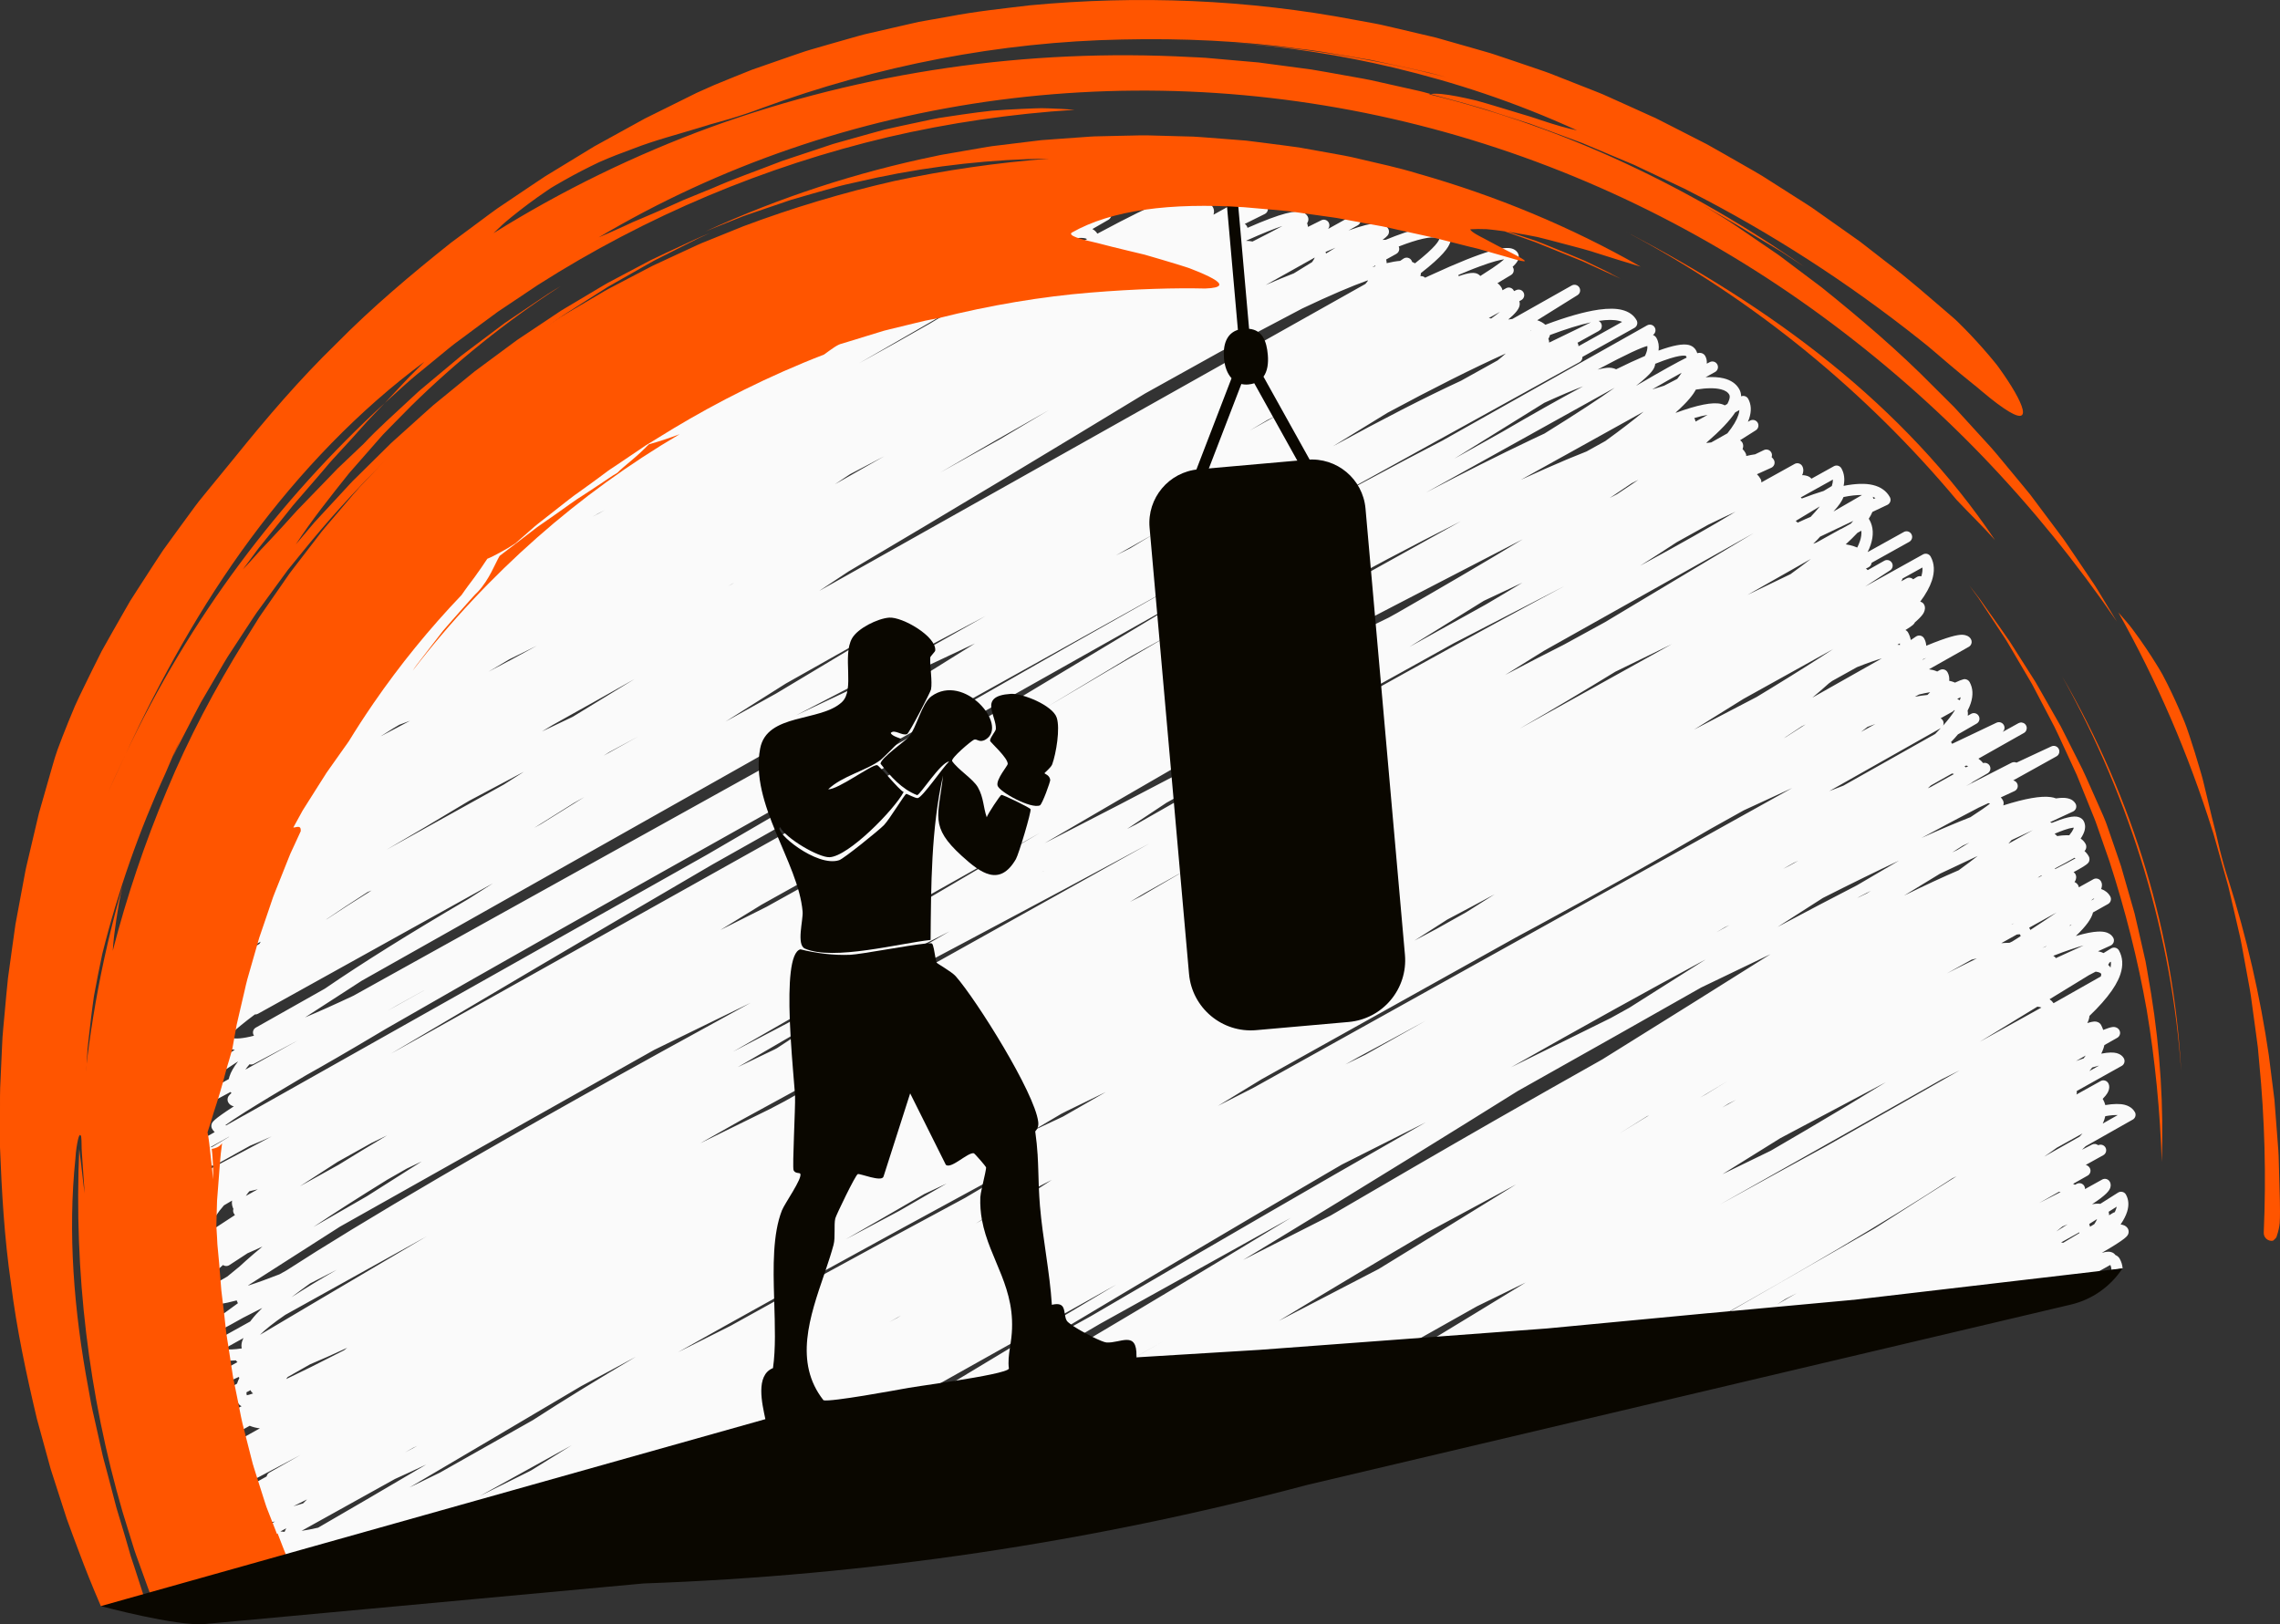 <?xml version="1.0" encoding="UTF-8"?>
<svg id="Layer_2" data-name="Layer 2" xmlns="http://www.w3.org/2000/svg" viewBox="0 0 1014.81 723.08">
  <rect x="0" y="0" width="1014.81" height="723.08" fill="#333333" stroke="none"/>
  <defs>
    <style>
      .cls-1 {
        fill: #f50;
      }

      .cls-2 {
        fill: #0a0700;
      }

      .cls-3 {
        fill: #fafafa;
      }
    </style>
  </defs>
  <g id="Layer_1-2" data-name="Layer 1">
    <g>
      <path class="cls-3" d="M398.74,331.67h-.01c-.71.75-1.54,1.58-2.35,2.4-.17.17-.35.33-.51.5-.1.1-.2.2-.31.3-.17.16-.34.32-.5.48-.01,0-.02.02-.03.04-.17.17-.35.33-.51.49-.09.08-.17.16-.24.24-.16.16-.32.3-.47.45-.07.07-.14.15-.22.22-.28.27-.54.51-.76.73l-.16.16c-.37.33-.61.55-.68.61-6.43,4.81-17.12,7.13-23.38,13.09,4.49.11,19-10.82,21.72-10.77.26,0,1.03.73,2.07,1.83l1.04-.59c-.51-.62-1.01-1.24-1.5-1.86,0-.14.04-.3.11-.47.01-.04.03-.07.04-.11.01-.04.03-.08.06-.13.04-.09.09-.18.15-.27.02-.04.04-.08.08-.13.03-.05.06-.09.09-.14.06-.09.13-.19.21-.29.08-.12.18-.24.3-.37.33-.38.71-.79,1.15-1.21.14-.15.29-.3.45-.43.31-.29.64-.59.97-.89,1.8-1.6,3.96-3.3,5.73-4.72.15-.13.29-.25.45-.36.24-.2.48-.39.7-.57.29-.25.57-.47.82-.68.22-.19.43-.36.6-.52-1.7.96-3.4,1.95-5.12,2.95ZM399.55,350.29c-.14-.14-.29-.29-.43-.45,0-.01-.02-.02-.02-.03-.28-.28-.55-.58-.84-.88-.56-.61-1.14-1.25-1.73-1.9-.25-.27-.49-.54-.73-.81-.26-.28-.51-.58-.77-.85l-45.67,25.55c.26.26.54.53.84.78.09.09.19.17.3.26.21.19.42.38.65.56.17.14.35.28.52.42.93.75,1.95,1.49,3.01,2.21.53.36,1.08.71,1.63,1.07.28.17.56.35.84.51.37.23.74.44,1.12.66.37.22.74.43,1.11.63.39.22.77.42,1.15.62.33.17.65.33.97.49.46.23.91.45,1.36.64.79.36,1.57.68,2.28.94.18.06.36.13.54.19.17.06.35.12.52.17.34.11.66.2.97.28.14.03.26.06.39.09.31.07.6.11.87.14.04.01.09.01.13.01.23.02.45.03.65.02,8.43-.32,28.72-21.04,33-29.01-.57-.26-1.52-1.14-2.66-2.3ZM398.74,331.67h-.01c-.71.75-1.54,1.58-2.35,2.4-.17.17-.35.33-.51.5-.1.1-.2.2-.31.3-.17.16-.34.32-.5.48-.01,0-.02.02-.03.04-.17.17-.35.33-.51.49-.09.08-.17.16-.24.24-.16.16-.32.3-.47.45-.07.07-.14.15-.22.22-.28.27-.54.51-.76.73l-.16.16c-.37.33-.61.55-.68.61-6.43,4.81-17.12,7.13-23.38,13.09,4.49.11,19-10.82,21.72-10.77.26,0,1.03.73,2.07,1.83l1.04-.59c-.51-.62-1.01-1.24-1.5-1.86,0-.14.04-.3.11-.47,0-.03.02-.07.04-.11.01-.04.03-.08.06-.13.04-.09.09-.18.15-.27.02-.04.04-.08.08-.13.03-.05.06-.09.09-.14.06-.09.13-.19.21-.29.08-.12.18-.24.3-.37.33-.38.71-.79,1.15-1.21.14-.15.29-.3.45-.43.31-.29.64-.59.97-.89,1.8-1.6,3.96-3.3,5.73-4.72.15-.13.29-.25.45-.36.24-.2.48-.39.7-.57.29-.25.57-.47.82-.68.22-.19.43-.36.6-.52-1.7.96-3.4,1.95-5.12,2.95ZM399.55,350.29c-.14-.14-.29-.29-.43-.45,0-.01-.02-.02-.02-.03-.28-.28-.55-.58-.84-.88-.56-.61-1.14-1.25-1.73-1.9-.25-.27-.49-.54-.73-.81-.26-.28-.51-.58-.77-.85l-45.67,25.55c.26.26.54.53.84.78.09.09.19.17.3.26.21.19.42.38.65.56.17.14.35.28.52.42.93.75,1.95,1.49,3.01,2.21.53.36,1.08.71,1.63,1.07.28.17.56.35.84.51.37.23.74.44,1.12.66.37.22.74.43,1.11.63.39.22.77.42,1.15.62.33.17.65.33.97.49.46.23.91.45,1.36.64.79.36,1.57.68,2.28.94.18.06.36.13.54.19.17.06.35.12.52.17.34.11.66.2.97.28.14.03.26.06.39.09.31.07.6.11.87.14.04.01.09.01.13.01.23.02.45.03.65.02,8.43-.32,28.72-21.04,33-29.01-.57-.26-1.52-1.14-2.66-2.3ZM398.74,331.67h-.01c-.71.75-1.54,1.58-2.35,2.4-.17.17-.35.33-.51.5-.1.1-.2.2-.31.3-.17.16-.34.32-.5.48-.01,0-.02.02-.03.04-.17.17-.35.33-.51.49-.09.08-.17.16-.24.24-.16.16-.32.3-.47.45-.07.07-.14.15-.22.22-.28.27-.54.51-.76.73l-.16.16c-.37.33-.61.55-.68.61-6.43,4.81-17.12,7.13-23.38,13.09,4.49.11,19-10.82,21.72-10.77.26,0,1.03.73,2.07,1.83l1.04-.59c-.51-.62-1.01-1.24-1.5-1.86,0-.14.04-.3.11-.47,0-.03.02-.07.04-.11.01-.04.03-.08.06-.13.04-.09.09-.18.15-.27.02-.04.04-.08.08-.13.03-.05.06-.09.09-.14.06-.09.13-.19.21-.29.08-.12.18-.24.3-.37.33-.38.71-.79,1.15-1.21.14-.15.29-.3.45-.43.31-.29.64-.59.97-.89,1.8-1.6,3.96-3.3,5.73-4.72.15-.13.29-.25.45-.36.24-.2.48-.39.7-.57.29-.25.57-.47.82-.68.22-.19.43-.36.6-.52-1.7.96-3.4,1.95-5.12,2.95ZM399.55,350.29c-.14-.14-.29-.29-.43-.45,0-.01-.02-.02-.02-.03-.28-.28-.55-.58-.84-.88-.56-.61-1.14-1.25-1.73-1.9-.25-.27-.49-.54-.73-.81-.26-.28-.51-.58-.77-.85l-45.67,25.55c.26.26.54.53.84.78.09.09.19.17.3.26.21.19.42.38.65.56.17.14.35.28.52.42.93.75,1.95,1.49,3.01,2.21.53.36,1.08.71,1.63,1.07.28.17.56.35.84.51.37.23.74.44,1.12.66.37.22.74.43,1.11.63.39.22.77.42,1.15.62.33.17.65.33.97.49.46.23.91.45,1.36.64.79.36,1.57.68,2.28.94.18.06.36.13.54.19.17.06.35.12.52.17.34.11.66.2.97.28.14.03.26.06.39.09.31.07.6.11.87.14.04.01.09.01.13.01.23.02.45.03.65.02,8.43-.32,28.72-21.04,33-29.01-.57-.26-1.52-1.14-2.66-2.3ZM398.74,331.67h-.01c-.71.75-1.54,1.58-2.35,2.4-.17.17-.35.33-.51.5-.1.1-.2.2-.31.3-.17.16-.34.32-.5.48-.01,0-.02.02-.03.04-.17.17-.35.33-.51.49-.09.08-.17.16-.24.24-.16.16-.32.3-.47.45-.07.07-.14.15-.22.22-.28.27-.54.51-.76.73l-.16.16c-.37.33-.61.55-.68.61-6.43,4.81-17.12,7.13-23.38,13.09,4.49.11,19-10.82,21.72-10.77.26,0,1.03.73,2.07,1.83l1.04-.59c-.51-.62-1.01-1.24-1.5-1.86,0-.14.04-.3.11-.47,0-.03.02-.07.04-.11.01-.04.03-.08.06-.13.04-.09.09-.18.15-.27.02-.04.04-.08.08-.13.03-.05.06-.09.09-.14.06-.09.13-.19.21-.29.08-.12.18-.24.3-.37.33-.38.71-.79,1.15-1.21.14-.15.29-.3.45-.43.31-.29.64-.59.97-.89,1.8-1.6,3.96-3.3,5.73-4.72.15-.13.29-.25.45-.36.24-.2.48-.39.7-.57.29-.25.57-.47.82-.68.22-.19.43-.36.6-.52-1.7.96-3.4,1.95-5.12,2.95ZM399.55,350.29c-.14-.14-.29-.29-.43-.45,0-.01-.02-.02-.02-.03-.28-.28-.55-.58-.84-.88-.56-.61-1.14-1.25-1.73-1.9-.25-.27-.49-.54-.73-.81-.26-.28-.51-.58-.77-.85l-45.67,25.55c.26.26.54.53.84.78.09.09.19.17.3.26.21.19.42.38.65.56.17.14.35.28.52.42.93.75,1.95,1.49,3.01,2.21.53.36,1.08.71,1.63,1.07.28.17.56.35.84.51.37.23.74.44,1.12.66.37.22.74.43,1.11.63.39.22.77.42,1.15.62.33.17.65.33.97.49.46.23.91.45,1.36.64.79.36,1.57.68,2.28.94.18.06.36.13.54.19.17.06.35.12.52.17.34.11.66.2.97.28.14.03.26.06.39.09.31.07.6.11.87.14.04.01.09.01.13.01.23.02.45.03.65.02,8.43-.32,28.72-21.04,33-29.01-.57-.26-1.52-1.14-2.66-2.3ZM398.74,331.67h-.01c-.71.75-1.54,1.58-2.35,2.4-.17.17-.35.33-.51.5-.1.1-.2.2-.31.3-.17.16-.34.32-.5.48-.01,0-.02.02-.03.04-.17.17-.35.33-.51.49-.09.08-.17.16-.24.24-.16.16-.32.3-.47.45-.07.07-.14.15-.22.22-.28.27-.54.51-.76.73l-.16.16c-.37.33-.61.55-.68.61-6.43,4.81-17.12,7.13-23.38,13.09,4.49.11,19-10.82,21.72-10.77.26,0,1.03.73,2.07,1.83l1.04-.59c-.51-.62-1.01-1.24-1.5-1.86,0-.14.04-.3.11-.47,0-.03.02-.07.04-.11.01-.04.03-.08.06-.13.04-.09.09-.18.15-.27.02-.04.04-.08.08-.13.03-.05.06-.09.09-.14.06-.09.13-.19.21-.29.08-.12.18-.24.3-.37.33-.38.71-.79,1.15-1.21.14-.15.29-.3.45-.43.31-.29.64-.59.97-.89,1.8-1.6,3.96-3.3,5.73-4.72.15-.13.29-.25.45-.36.24-.2.48-.39.7-.57.29-.25.57-.47.82-.68.22-.19.43-.36.6-.52-1.7.96-3.4,1.95-5.12,2.95ZM399.55,350.29c-.14-.14-.29-.29-.43-.45,0-.01-.02-.02-.02-.03-.28-.28-.55-.58-.84-.88-.56-.61-1.14-1.25-1.73-1.9-.25-.27-.49-.54-.73-.81-.26-.28-.51-.58-.77-.85l-45.67,25.55c.26.26.54.53.84.78.09.09.19.17.3.26.21.19.42.38.65.56.17.14.35.28.52.42.93.75,1.95,1.49,3.01,2.21.53.36,1.08.71,1.63,1.07.28.17.56.35.84.51.37.23.74.44,1.12.66.37.22.74.43,1.11.63.39.22.77.42,1.15.62.33.17.65.33.97.49.46.23.91.45,1.36.64.79.36,1.57.68,2.28.94.18.06.36.13.54.19.17.06.35.12.52.17.34.11.66.2.97.28.14.03.26.06.39.09.31.07.6.11.87.14.04.01.09.01.13.01.23.02.45.03.65.02,8.43-.32,28.72-21.04,33-29.01-.57-.26-1.52-1.14-2.66-2.3ZM398.74,331.67h-.01c-.71.75-1.54,1.58-2.35,2.4-.17.17-.35.33-.51.5-.1.1-.2.2-.31.3-.17.16-.34.32-.5.48-.01,0-.02.02-.03.04-.17.17-.35.33-.51.49-.09.08-.17.16-.24.24-.16.16-.32.3-.47.45-.07.07-.14.15-.22.22-.28.27-.54.51-.76.73l-.16.16c-.37.33-.61.55-.68.61-6.43,4.81-17.12,7.13-23.38,13.09,4.49.11,19-10.82,21.72-10.77.26,0,1.03.73,2.07,1.83l1.04-.59c-.51-.62-1.01-1.24-1.5-1.86,0-.14.04-.3.11-.47,0-.03.02-.07.04-.11.01-.04.03-.08.06-.13.04-.09.09-.18.15-.27.02-.04.04-.08.08-.13.03-.05.06-.09.09-.14.06-.09.13-.19.21-.29.08-.12.18-.24.3-.37.33-.38.71-.79,1.15-1.21.14-.15.29-.3.45-.43.31-.29.64-.59.97-.89,1.8-1.6,3.96-3.3,5.73-4.72.15-.13.29-.25.45-.36.24-.2.48-.39.7-.57.29-.25.57-.47.82-.68.22-.19.43-.36.6-.52-1.7.96-3.4,1.95-5.12,2.95ZM399.55,350.29c-.14-.14-.29-.29-.43-.45,0-.01-.02-.02-.02-.03-.28-.28-.55-.58-.84-.88-.56-.61-1.14-1.25-1.73-1.9-.25-.27-.49-.54-.73-.81-.26-.28-.51-.58-.77-.85l-45.67,25.55c.26.26.54.53.84.78.09.09.19.17.3.26.21.19.42.38.65.56.17.14.35.28.52.42.93.75,1.95,1.49,3.01,2.21.53.36,1.08.71,1.63,1.07.28.17.56.35.84.51.37.23.74.44,1.12.66.37.22.74.43,1.11.63.39.22.77.42,1.15.62.33.17.65.33.97.49.46.23.91.45,1.36.64.79.36,1.57.68,2.28.94.18.06.36.13.54.19.17.06.35.12.52.17.34.11.66.2.97.28.14.03.26.06.39.09.31.07.6.11.87.14.04.01.09.01.13.01.23.02.45.03.65.02,8.43-.32,28.72-21.04,33-29.01-.57-.26-1.52-1.14-2.66-2.3ZM398.74,331.67h-.01c-.71.75-1.54,1.58-2.35,2.4-.17.17-.35.33-.51.5-.1.1-.2.2-.31.3-.17.16-.34.32-.5.48-.01,0-.02.02-.03.04-.17.17-.35.33-.51.49-.09.08-.17.16-.24.24-.16.16-.32.3-.47.45-.07.07-.14.15-.22.22-.28.27-.54.51-.76.73l-.16.16c-.37.33-.61.55-.68.61-6.43,4.81-17.12,7.13-23.38,13.09,4.49.11,19-10.82,21.72-10.77.26,0,1.03.73,2.07,1.83l1.04-.59c-.51-.62-1.01-1.24-1.5-1.86,0-.14.04-.3.11-.47,0-.03.02-.07.04-.11.01-.04.03-.08.06-.13.04-.09.09-.18.15-.27.02-.04.04-.08.08-.13.03-.05.06-.09.09-.14.06-.09.13-.19.21-.29.08-.12.18-.24.3-.37.33-.38.71-.79,1.15-1.21.14-.15.29-.3.45-.43.31-.29.64-.59.97-.89,1.8-1.6,3.96-3.3,5.73-4.72.15-.13.29-.25.45-.36.24-.2.48-.39.7-.57.29-.25.57-.47.82-.68.22-.19.43-.36.6-.52-1.7.96-3.4,1.95-5.12,2.95ZM399.55,350.29c-.14-.14-.29-.29-.43-.45,0-.01-.02-.02-.02-.03-.28-.28-.55-.58-.84-.88-.56-.61-1.14-1.25-1.73-1.9-.25-.27-.49-.54-.73-.81-.26-.28-.51-.58-.77-.85l-45.67,25.55c.26.26.54.53.84.78.09.09.19.17.3.26.21.19.42.38.65.56.17.14.35.28.52.42.93.75,1.95,1.49,3.01,2.21.53.36,1.08.71,1.63,1.07.28.17.56.35.84.51.37.23.74.44,1.12.66.37.22.74.43,1.11.63.39.22.77.42,1.15.62.33.17.65.33.97.49.46.23.91.45,1.36.64.79.36,1.57.68,2.28.94.18.06.36.13.54.19.17.06.35.12.52.17.34.11.66.2.97.28.14.03.26.06.39.09.31.07.6.11.87.14.04.01.09.01.13.01.23.02.45.03.65.02,8.43-.32,28.72-21.04,33-29.01-.57-.26-1.52-1.14-2.66-2.3ZM398.74,331.67h-.01c-.71.75-1.54,1.58-2.35,2.4-.17.17-.35.33-.51.5-.1.1-.2.2-.31.3-.17.16-.34.32-.5.48-.01,0-.02.02-.03.04-.17.17-.35.33-.51.49-.09.08-.17.16-.24.24-.16.16-.32.3-.47.45-.07.07-.14.15-.22.22-.28.27-.54.51-.76.73l-.16.16c-.37.33-.61.55-.68.61-6.43,4.81-17.12,7.13-23.38,13.09,4.49.11,19-10.82,21.72-10.77.26,0,1.03.73,2.07,1.83l1.04-.59c-.51-.62-1.01-1.24-1.5-1.86,0-.14.04-.3.11-.47,0-.03.02-.07.04-.11.01-.04.03-.08.06-.13.04-.09.09-.18.15-.27.02-.04.04-.08.08-.13.03-.05.06-.09.09-.14.06-.09.13-.19.21-.29.08-.12.18-.24.3-.37.33-.38.71-.79,1.15-1.21.14-.15.29-.3.45-.43.31-.29.64-.59.97-.89,1.8-1.6,3.96-3.3,5.73-4.72.15-.13.29-.25.45-.36.24-.2.48-.39.7-.57.29-.25.57-.47.82-.68.22-.19.43-.36.6-.52-1.7.96-3.4,1.95-5.12,2.95ZM399.55,350.29c-.14-.14-.29-.29-.43-.45,0-.01-.02-.02-.02-.03-.28-.28-.55-.58-.84-.88-.56-.61-1.14-1.25-1.73-1.9-.25-.27-.49-.54-.73-.81-.26-.28-.51-.58-.77-.85l-45.67,25.55c.26.26.54.53.84.78.09.09.19.17.3.26.21.19.42.38.65.56.17.14.35.28.52.42.93.75,1.95,1.49,3.01,2.21.53.36,1.08.71,1.63,1.07.28.17.56.35.84.51.37.23.74.44,1.12.66.37.22.74.43,1.11.63.39.22.77.42,1.15.62.33.17.65.33.97.49.46.23.91.45,1.36.64.79.36,1.57.68,2.28.94.18.06.36.13.54.19.17.06.35.12.52.17.34.11.66.2.97.28.14.03.26.06.39.09.31.07.6.11.87.14.04.01.09.01.13.01.23.02.45.03.65.02,8.43-.32,28.72-21.04,33-29.01-.57-.26-1.52-1.14-2.66-2.3ZM398.74,331.67h-.01c-.71.75-1.54,1.58-2.35,2.4-.17.17-.35.33-.51.5-.1.1-.2.2-.31.3-.17.16-.34.32-.5.48-.01,0-.02.02-.03.04-.17.17-.35.33-.51.49-.09.08-.17.16-.24.24-.16.16-.32.3-.47.45-.07.07-.14.15-.22.22-.28.27-.54.51-.76.73l-.16.16c-.37.33-.61.55-.68.61-6.43,4.81-17.12,7.13-23.38,13.09,4.49.11,19-10.82,21.72-10.77.26,0,1.03.73,2.07,1.83l1.04-.59c-.51-.62-1.01-1.24-1.5-1.86,0-.14.04-.3.11-.47,0-.03.02-.07.04-.11.01-.04.03-.08.06-.13.04-.09.09-.18.15-.27.02-.04.04-.08.08-.13.03-.05.06-.09.09-.14.06-.09.13-.19.21-.29.08-.12.18-.24.3-.37.33-.38.71-.79,1.15-1.21.14-.15.29-.3.45-.43.31-.29.64-.59.97-.89,1.8-1.6,3.96-3.3,5.73-4.72.15-.13.29-.25.45-.36.24-.2.48-.39.7-.57.29-.25.57-.47.82-.68.22-.19.43-.36.6-.52-1.7.96-3.4,1.95-5.12,2.95ZM399.55,350.29c-.14-.14-.29-.29-.43-.45,0-.01-.02-.02-.02-.03-.28-.28-.55-.58-.84-.88-.56-.61-1.14-1.25-1.73-1.9-.25-.27-.49-.54-.73-.81-.26-.28-.51-.58-.77-.85l-45.67,25.55c.26.26.54.53.84.78.09.09.19.17.3.26.21.19.42.38.65.56.17.14.35.28.52.42.93.75,1.95,1.49,3.01,2.21.53.36,1.08.71,1.63,1.07.28.17.56.35.84.51.37.23.74.44,1.12.66.37.22.74.43,1.11.63.39.22.77.42,1.15.62.33.17.65.33.97.49.46.23.91.45,1.36.64.79.36,1.57.68,2.28.94.18.06.36.13.54.19.17.06.35.12.52.17.34.11.66.2.97.28.14.03.26.06.39.09.31.07.6.11.87.14.04.01.09.01.13.01.23.02.45.03.65.02,8.43-.32,28.72-21.04,33-29.01-.57-.26-1.52-1.14-2.66-2.3ZM398.74,331.67h-.01c-.71.75-1.54,1.58-2.35,2.4-.17.17-.35.33-.51.5-.1.1-.2.2-.31.3-.17.16-.34.32-.5.48-.01,0-.02.02-.03.04-.17.17-.35.33-.51.49-.09.08-.17.16-.24.24-.16.16-.32.3-.47.45-.07.07-.14.15-.22.22-.28.27-.54.51-.76.73l-.16.16c-.37.33-.61.55-.68.61-6.43,4.81-17.12,7.13-23.38,13.09,4.49.11,19-10.82,21.72-10.77.26,0,1.03.73,2.07,1.83l1.04-.59c-.51-.62-1.01-1.24-1.5-1.86,0-.14.04-.3.11-.47,0-.03.02-.07.04-.11.01-.04.03-.08.06-.13.04-.09.09-.18.15-.27.02-.04.04-.08.08-.13.03-.05.06-.09.09-.14.06-.09.13-.19.21-.29.08-.12.18-.24.3-.37.33-.38.71-.79,1.15-1.21.14-.15.29-.3.45-.43.31-.29.64-.59.97-.89,1.8-1.6,3.96-3.3,5.73-4.72.15-.13.29-.25.45-.36.24-.2.48-.39.7-.57.29-.25.57-.47.82-.68.22-.19.43-.36.6-.52-1.7.96-3.4,1.95-5.12,2.95ZM399.55,350.29c-.14-.14-.29-.29-.43-.45,0-.01-.02-.02-.02-.03-.28-.28-.55-.58-.84-.88-.56-.61-1.14-1.25-1.73-1.9-.25-.27-.49-.54-.73-.81-.26-.28-.51-.58-.77-.85l-45.67,25.55c.26.26.54.53.84.78.09.09.19.17.3.26.21.19.42.38.65.56.17.14.35.28.52.42.93.75,1.95,1.49,3.01,2.21.53.36,1.08.71,1.63,1.07.28.17.56.35.84.51.37.23.74.44,1.12.66.37.22.74.43,1.11.63.39.22.77.42,1.15.62.33.17.65.33.97.49.46.23.91.45,1.36.64.79.36,1.57.68,2.28.94.18.06.36.13.54.19.17.06.35.12.52.17.34.11.66.2.97.28.14.03.26.06.39.09.31.07.6.11.87.14.04.01.09.01.13.01.23.02.45.03.65.02,8.43-.32,28.72-21.04,33-29.01-.57-.26-1.52-1.14-2.66-2.3ZM398.74,331.67h-.01c-.71.75-1.54,1.58-2.35,2.4-.17.17-.35.33-.51.5-.1.1-.2.2-.31.3-.17.16-.34.32-.5.48-.01,0-.02.02-.03.04-.17.17-.35.33-.51.49-.09.08-.17.16-.24.24-.16.16-.32.3-.47.45-.07.07-.14.15-.22.22-.28.27-.54.51-.76.73l-.16.16c-.37.33-.61.55-.68.61-6.43,4.81-17.12,7.13-23.38,13.09,4.49.11,19-10.82,21.72-10.77.26,0,1.03.73,2.07,1.83l1.04-.59c-.51-.62-1.01-1.24-1.5-1.86,0-.14.04-.3.11-.47,0-.03.02-.07.04-.11.01-.04.03-.08.06-.13.04-.09.09-.18.15-.27.02-.04.04-.08.08-.13.03-.05.06-.09.09-.14.06-.09.13-.19.21-.29.08-.12.18-.24.3-.37.33-.38.71-.79,1.15-1.21.14-.15.29-.3.45-.43.31-.29.64-.59.97-.89,1.8-1.6,3.96-3.3,5.73-4.72.15-.13.29-.25.45-.36.24-.2.48-.39.7-.57.29-.25.57-.47.82-.68.22-.19.43-.36.6-.52-1.7.96-3.4,1.95-5.12,2.95ZM399.55,350.29c-.14-.14-.29-.29-.43-.45,0-.01-.02-.02-.02-.03-.28-.28-.55-.58-.84-.88-.56-.61-1.14-1.25-1.73-1.9-.25-.27-.49-.54-.73-.81-.26-.28-.51-.58-.77-.85l-45.67,25.55c.26.26.54.53.84.78.09.09.19.17.3.26.21.19.42.38.65.56.17.14.35.28.52.42.93.75,1.95,1.49,3.01,2.21.53.36,1.08.71,1.63,1.07.28.17.56.35.84.51.37.23.74.44,1.12.66.37.22.74.43,1.11.63.39.22.77.42,1.15.62.33.17.65.33.97.49.46.23.91.45,1.36.64.79.36,1.57.68,2.28.94.18.06.36.13.54.19.17.06.35.12.52.17.34.11.66.2.97.28.14.03.26.06.39.09.31.07.6.11.87.14.04.01.09.01.13.01.23.02.45.03.65.02,8.43-.32,28.72-21.04,33-29.01-.57-.26-1.52-1.14-2.66-2.3ZM398.74,331.67h-.01c-.71.75-1.54,1.58-2.35,2.4-.17.17-.35.33-.51.5-.1.1-.2.2-.31.3-.17.16-.34.32-.5.48-.01,0-.02.02-.03.04-.17.17-.35.33-.51.49-.09.08-.17.16-.24.24-.16.16-.32.3-.47.45-.07.07-.14.15-.22.22-.28.27-.54.51-.76.73l-.16.16c-.37.33-.61.55-.68.61-6.43,4.81-17.12,7.13-23.38,13.09,4.49.11,19-10.82,21.72-10.77.26,0,1.03.73,2.07,1.83l1.04-.59c-.51-.62-1.01-1.24-1.5-1.86,0-.14.04-.3.11-.47,0-.03.02-.07.04-.11.01-.04.03-.08.06-.13.04-.09.09-.18.15-.27.02-.04.04-.08.08-.13.02-.04.05-.09.09-.14.06-.09.13-.19.21-.29.08-.12.18-.24.3-.37.33-.38.71-.79,1.15-1.21.14-.15.29-.3.45-.43.31-.29.64-.59.97-.89,1.8-1.6,3.96-3.3,5.73-4.72.15-.13.3-.24.45-.36.24-.2.48-.39.7-.57.29-.25.57-.47.82-.68.22-.19.43-.36.6-.52-1.7.96-3.4,1.95-5.12,2.95ZM399.55,350.29c-.14-.14-.29-.29-.43-.45,0-.01-.02-.02-.02-.03-.28-.28-.55-.58-.84-.88-.56-.61-1.14-1.25-1.73-1.9-.25-.27-.49-.54-.73-.81-.26-.28-.51-.58-.77-.85l-45.67,25.55c.26.26.54.53.84.78.09.09.19.17.3.26.21.19.42.38.65.56.17.14.35.28.52.42.93.75,1.95,1.49,3.01,2.21.53.36,1.08.71,1.63,1.07.28.17.56.35.84.51.37.23.74.44,1.12.66.37.22.74.43,1.11.63.39.22.77.42,1.15.62.33.17.65.33.97.49.46.23.91.45,1.36.64.79.36,1.57.68,2.28.94.18.06.36.13.54.19.17.06.35.12.52.17.34.11.66.2.97.28.14.03.26.06.39.09.31.07.6.11.87.14.04.01.09.01.13.01.23.02.45.03.65.02,8.43-.32,28.72-21.04,33-29.01-.57-.26-1.52-1.14-2.66-2.3ZM950.16,495.01c-.22-.4-.5-.78-.8-1.12-.48-.53-1.06-.97-1.74-1.32-.57-.32-1.22-.57-1.94-.75-2.07-.52-4.94-.49-8.63.12-.21-.84-.53-1.65-.96-2.43-.07-.12-.14-.22-.21-.32,2.2-2.23,2.52-3.31,2.76-4.1.38-1.3.07-2.28-.25-2.87-.67-1.2-2.19-1.65-3.4-.97l-10.8,6c.04-.09.07-.19.1-.28.12-.42.13-.86.04-1.28l20.01-11.18c.55-.3.93-.78,1.13-1.33.24-.66.2-1.41-.17-2.06-.04-.07-.09-.15-.14-.23h0c-.48-.75-1.36-1.61-2.98-2.06-1.42-.38-3.53-.44-6.93.22.43-.87.78-1.72,1.04-2.53.14-.44.25-.87.35-1.28l5.72-3.24c.68-.38,1.12-1.04,1.24-1.76.09-.52,0-1.07-.25-1.56,0-.02-.02-.04-.03-.06-.36-.65-.96-1.12-1.69-1.32-.7-.19-1.49-.41-5.52,1.19-.24-.75-.55-1.49-.94-2.2-.38-.69-1.02-1.19-1.82-1.4-.6-.17-1.37-.38-4.31.54.3-.6.52-1.14.67-1.65.17-.56.26-1.07.3-1.55,4.21-4.03,7.56-7.81,9.98-11.31,1.09-1.57,1.98-3.08,2.68-4.54.46-.94.83-1.86,1.12-2.75,1.27-3.92,1.04-7.45-.66-10.51-.33-.6-.89-1.03-1.55-1.2-.66-.18-1.36-.07-1.95.29-.02,0-.05.03-.11.07-.35.21-1.47.9-3.26,2-.04-.02-.08-.04-.12-.05-.46-.23-.95-.41-1.5-.55-.24-.06-.52-.14-.84-.2.71-.32,1.35-.62,1.92-.87,1.87-.86,3.06-1.39,3.51-1.59.1-.05.16-.08.19-.09.63-.29,1.12-.83,1.35-1.5.22-.66.15-1.39-.19-1.99-.4-.73-1.19-1.67-2.69-2.23-.21-.08-.43-.15-.66-.21-.89-.23-2.02-.36-3.58-.28-2.23.11-5.31.66-9.72,1.97,5-4.77,6.81-7.78,7.49-9.95.05-.19.11-.36.14-.54l3.28-1.84,3.44-1.93c1.2-.67,1.63-2.19.96-3.39-.85-1.53-2.21-2.64-4.04-3.29.08-.22.15-.41.2-.59.37-1.26.07-2.21-.25-2.78-.66-1.21-2.19-1.65-3.39-.98l-.64.36-3.64,2.02-2.21,1.22c-.03-.31-.14-.61-.3-.9-.26-.47-.74-1.06-1.61-1.45.38-.51.49-.89.6-1.23.24-.8.17-1.62-.22-2.3-.19-.35-.47-.65-.8-.87.85-.46,1.58-.85,2.23-1.22,1.82-1.02,2.9-1.72,3.56-2.23.89-.71,1.02-1.09,1.17-1.54.2-.66.13-1.44-.21-2.04-.5-.9-1.13-1.69-1.89-2.36.47-.47.56-.79.68-1.14.2-.66.12-1.46-.21-2.05-.53-.96-1.26-1.74-2.18-2.35.87-1.31,1.37-2.39,1.66-3.31.64-2.09.19-3.6-.31-4.5-.35-.64-1.08-1.47-2.48-1.84-.99-.26-2.36-.27-4.48.22-1,.22-2.17.56-3.55,1.04-1.09.37-2.31.83-3.69,1.39-.24-.14-.51-.25-.79-.3,1.55-.72,2.93-1.37,4.14-1.93,1.3-.6,2.41-1.11,3.3-1.53,1.72-.8,2.67-1.24,2.79-1.29.63-.29,1.11-.83,1.34-1.5.21-.66.14-1.38-.2-1.98-.44-.79-1.35-1.83-3.19-2.32-.95-.26-2.2-.38-3.99-.23-.47.04-.99.1-1.54.18-.34-.13-.7-.24-1.07-.34-.37-.1-.76-.17-1.17-.23-4.38-.64-11.43.58-21.22,3.69.02-.07.04-.13.06-.19.2-.72.12-1.47-.23-2.1-.26-.46-.57-.88-.93-1.27,3.82-1.77,5.92-2.73,6.1-2.82.63-.29,1.11-.83,1.33-1.49.21-.67.14-1.39-.2-1.99-.32-.59-.91-1.05-1.56-1.23-.05-.02-.1-.03-.15-.04l10.64-5.91,2.44-1.36,6.17-3.43c1.18-.65,1.63-2.11,1.02-3.31s-2.05-1.7-3.28-1.13c-.19.09-2.39,1.11-6.38,2.96-.73.34-1.51.7-2.35,1.1-1.96.91-4.22,1.97-6.79,3.17-.67-.31-1.47-.31-2.18.04-.34.17-7.6,3.87-20.36,10.41l2.37-1.34c.24-.14.45-.3.63-.49,4.17-2.42,6.47-3.75,6.68-3.86,1.15-.67,1.58-2.12.97-3.3-.55-1.09-1.8-1.6-2.94-1.26-.59-.75-1.3-1.4-2.13-1.97l18.99-10.72,1.26-.71c.23-.14.45-.3.62-.49.7-.78.87-1.95.33-2.91-.54-.97-1.64-1.44-2.68-1.22-.24.06-.48.14-.71.27l-1.14.63-5.89,3.26c.84-.74,1.09-1.97.57-3-.62-1.2-2.07-1.69-3.29-1.12-.35.16-7.37,3.48-19.76,9.4-.06-.11-.11-.21-.16-.31-.1-.17-.2-.32-.33-.47,1.17-1.2,2.2-2.35,3.09-3.43,5.22-3,8.11-4.67,8.32-4.79,1.19-.68,1.61-2.2.93-3.4-.68-1.2-2.19-1.62-3.39-.95l-1.48.84c.09-.8.07-1.56-.08-2.28.59-1.14,1.05-2.22,1.39-3.27,1.16-3.56,1-6.72-.49-9.41-.32-.58-.89-1.04-1.54-1.22-.66-.18-1.15-.32-4.98,1.45-.55-.25-1.13-.46-1.77-.63-.26-.06-.52-.13-.8-.18.13-1.4-.12-2.68-.76-3.82-.32-.59-.86-1.01-1.5-1.2-.64-.18-1.33-.1-1.9.22-.39.22-.79.45-1.18.66-.62-.28-1.27-.5-1.99-.68-.53-.13-1.09-.23-1.68-.3l17.73-10.01c.12-.07.23-.15.33-.22.17-.14.32-.29.45-.46.57-.77.67-1.82.18-2.71-.32-.59-.99-1.37-2.29-1.72-.32-.09-.68-.19-1.19-.23-.16-.01-.33-.03-.53-.03h-.01c-2.02-.01-6.05.83-15.88,4.89-.07-1.17-.38-2.26-.95-3.26-.34-.62-.92-1.06-1.6-1.22-.69-.16-1.4-.03-1.99.36-.1.08-.9.62-2.34,1.58-.22-1.17-.63-2.3-1.22-3.37-.26-.47-.68-.85-1.17-1.07,3.48-2.13,3.98-2.79,4.19-3.4,3.71-3.21,4.08-4.45,4.34-5.32.36-1.2.07-2.12-.25-2.67-.33-.61-.91-1.05-1.58-1.21-.04-.01-.08-.02-.12-.03,2.53-3.41,4.25-6.52,5.18-9.34,1.34-4.07,1.16-7.68-.53-10.73-.67-1.21-2.19-1.65-3.4-.98l-25.8,14.33c7.02-4.53,10.91-7.06,11.15-7.23,1.13-.73,1.48-2.24.78-3.39-.7-1.15-2.19-1.55-3.37-.89l-7.38,4.18c-.23-.28-.51-.5-.82-.65.73-.38,1.14-.6,1.22-.64.6-.31,1.03-.85,1.23-1.5.05-.15.08-.31.1-.47l16.77-9.34c.81-.45,1.27-1.28,1.29-2.15,0-.42-.1-.85-.32-1.25-.67-1.21-2.19-1.65-3.39-.98l-16.12,8.95c.57-1.13,1.02-2.22,1.37-3.28,1.39-4.21,1.2-7.94-.56-11.1-.09-.16-.19-.3-.31-.45.7-1.08,1.24-2.1,1.63-3.05,4.15-1.96,6.44-3.04,6.63-3.13.63-.29,1.1-.83,1.33-1.5.21-.66.13-1.37-.2-1.97-1.51-2.73-4.04-4.53-7.51-5.37-3.36-.82-7.75-.67-13.07.37.62-2.9.3-5.5-.95-7.75-.32-.59-.86-1.01-1.5-1.2s-1.32-.1-1.9.22l-9.97,5.54c-.41-.51-1.06-1.02-2.08-1.29-.49-.13-1.07-.29-2.06-.27.14-.29.25-.56.33-.81.44-1.46.1-2.57-.27-3.23-.32-.58-.86-1-1.5-1.19-.64-.18-1.32-.11-1.9.22l-14.81,8.22c.05-.51-.05-1.02-.31-1.48-.45-.81-.99-1.53-1.65-2.16,4-1.81,6.2-2.81,6.38-2.88.63-.29,1.12-.83,1.35-1.5.22-.67.15-1.39-.19-2-.21-.37-.54-.82-1.01-1.23.24-.65.22-1.38-.12-2.03-.62-1.2-2.08-1.69-3.3-1.12-.14.08-1.48.72-3.92,1.89-1.13.15-2.44.4-3.95.75.03-.45-.08-.91-.31-1.32-.37-.67-.81-1.25-1.34-1.78.05-.13.1-.25.14-.37.27-.86.19-1.74-.22-2.48-.24-.43-.6-.79-1.02-1.06,4.4-2.79,6.82-4.33,7.01-4.44,1.14-.73,1.5-2.24.81-3.4-.7-1.16-2.19-1.56-3.38-.9l-.95.53c.22-.51.41-1.01.57-1.5,1.09-3.3.92-6.25-.45-8.74-.62-1.12-1.98-1.57-3.13-1.1-.02-1.15-.3-2.22-.84-3.18-1.34-2.4-3.66-4.02-6.92-4.83-2.19-.54-4.87-.7-8.06-.48l4.22-2.34c1.19-.67,1.64-2.16.99-3.36-.64-1.21-2.13-1.68-3.34-1.05-.08.04-.53.27-1.34.69.1-1.24-.13-2.37-.69-3.39-.36-.66-.96-1.12-1.69-1.31-.43-.11-.85-.21-1.86.05-.15-.45-.35-.9-.58-1.32-.46-.81-1.38-1.87-3.22-2.35-2.6-.66-7.09.2-13.43,2.51.3-2.08,0-3.96-.93-5.62-.34-.62-.88-1.08-1.56-1.35,1.11-.73,1.46-2.22.77-3.37-.69-1.17-2.18-1.57-3.37-.9l-90.99,51.23c-10.51,5.44-22.52,11.77-36.23,19.15-11.12,5.98-23.36,12.63-36.86,20.05,12.5-6.92,24.68-13.67,36.46-20.2,37.49-20.74,70.95-39.21,97.52-53.84.59-.32,1.01-.86,1.2-1.5.08-.28.11-.56.09-.84l23.16-12.92c1.2-.67,1.64-2.19.97-3.39-1.27-2.29-3.44-3.84-6.43-4.6-2.67-.68-6.12-.73-10.37-.14-.13.02-.25.04-.38.06-6.15.9-13.93,3.11-23.43,6.67-.99-.86-2.18-1.54-3.62-2.01,7.62-4.74,13.01-8.1,15.78-9.84.2-.12.38-.23.55-.34.97-.6,1.51-.95,1.59-.99,1.11-.69,1.5-2.13.88-3.28,0-.04-.04-.08-.06-.12-.7-1.16-2.19-1.57-3.38-.9l-.04.02-4.9,2.76-.67.38-20.81,11.74c-.6.07-1.22.16-1.86.26,3.33-2.79,4.57-4.54,4.96-5.85.29-.96.19-1.74-.02-2.31l.9-.5c1.17-.66,1.63-2.12,1.02-3.32-.61-1.2-2.06-1.69-3.28-1.13-.06.03-.39.18-1,.46-.04-.11-.09-.21-.14-.31-.67-1.2-2.19-1.64-3.39-.97l-1.29.72-.34.18c0-.13-.03-.27-.06-.4-.05-.21-.13-.41-.24-.61-.48-.86-1.11-1.58-1.9-2.16,3.79-2.27,5.88-3.52,6.04-3.62.17-.11.32-.22.47-.37.12-.11.23-.25.32-.38.18-.27.31-.57.36-.89.13-.58.04-1.2-.28-1.75-.05-.09-.11-.17-.17-.25,1.74-1.6,2.32-2.63,2.59-3.48.28-.93.19-1.87-.25-2.64-.38-.7-1.17-1.61-2.77-2.04-3.15-.84-10.69.16-36.26,11.96-.74.34-1.49.69-2.26,1.04-.55-.54-1.32-.79-2.08-.69.13-.48.2-.93.2-1.33v-.02c9.69-7.55,12.34-11.37,13.08-13.78.55-1.77.15-3.07-.28-3.85-.56-1-1.71-2.32-4.02-2.92-4.4-1.13-12.64.88-24.4,5.7-.44,0-.92.01-1.43.05,2.43-1.8,2.59-2.38,2.76-2.94.19-.69.11-1.4-.23-2.01-.4-.71-1.2-1.65-2.83-2.07-.41-.12-.89-.24-1.58-.3-.02,0-.03-.01-.05-.01-.42-.11-.85-.1-1.26,0-2.11.11-5.6.82-11.95,3.14l4.1-2.3c1.2-.68,1.63-2.2.96-3.4-.68-1.2-2.19-1.63-3.4-.97l-10.76,5.98c.63-.75.78-1.84.3-2.77-.63-1.2-2.11-1.68-3.33-1.08-.14.08-2.2,1.09-5.93,2.95-.06-.56-.19-1.1-.38-1.64.26-.35.34-.61.44-.9.23-.73.15-1.48-.2-2.13-.37-.67-1.12-1.55-2.63-1.95-2.71-.73-8.49.14-24.15,7.05-.06-.28-.15-.54-.3-.8-.22-.41-.55-.73-.92-.95,5.61-2.79,8.75-4.34,8.93-4.43.61-.3,1.07-.84,1.28-1.5.2-.65.13-1.36-.2-1.95-.4-.72-1.07-1.23-1.9-1.43-.94-.24-2.23-.2-5.59,1.28.32-.69.32-1.53-.08-2.26-.67-1.21-2.19-1.65-3.39-.98-.21.12-4.85,2.67-12.96,7.16.01-.03.02-.07.03-.11.44-1.44.1-2.53-.26-3.17-.27-.48-.68-1.05-1.32-1.55-.09-.43-.25-.79-.4-1.09-.33-.58-.86-1-1.51-1.19-.64-.18-1.33-.1-1.9.23-.44.25-.9.51-1.35.76-2.17.12-4.91.75-8.21,1.86-.03-.3-.15-.63-.34-.98-.39-.71-1.06-1.22-1.89-1.45-1.67-.45-4.21-1.14-34.54,15.14-.42-.69-1.11-1.47-2.21-2.07l7.13-4.11c1.19-.68,1.61-2.18.95-3.38-.33-.59-1-1.37-2.28-1.71-1.36-.35-3.66.03-6.97,1.15.02-.45-.09-.9-.31-1.31-.39-.71-1.06-1.21-1.88-1.43-.91-.25-2.28-.62-10.52,2.97-.01-.39-.13-.79-.34-1.16-.68-1.15-2.14-1.57-3.32-.94-.18.1-5.76,3.03-15.16,8.02-.14-.58-.34-1.08-.56-1.46-.44-.78-1.33-1.8-3.11-2.25-2.21-.56-7.12-1.79-36,12.49.38-.72.41-1.61-.02-2.38-.38-.68-1.14-1.56-2.65-1.94-2.48-.61-8.54-2.13-61.32,28.45-2.14,1.14-4.46,2.4-6.97,3.78-.08-.32-.22-.62-.38-.94-.33-.58-.86-1-1.5-1.19-.64-.18-1.33-.11-1.9.22l-58.22,32.33c-1.2.67-1.64,2.19-.97,3.4.36.65.96,1.07,1.64,1.22-12.5,7.33-24.04,14.16-32.78,19.37-8.62,4.54-12.93,7-15.12,8.57-.36.2-.74.41-1.1.61-.87.49-1.33,1.42-1.28,2.34-.06.55.05,1.09.31,1.58.33.59.89,1.03,1.54,1.2.35.1.71.11,1.05.06.42.09.96.17,1.8.08-5.46,3.34-9.89,6.12-13.22,8.3-5.61,3.67-8.23,5.56-8.84,7.21-15.56,10.8-16.65,14.28-17.19,16-.52,1.67-.14,2.9.28,3.65.33.61.9,1.05,1.57,1.21.24.06.48.09.72.08-2.68,1.79-5,3.39-7.01,4.84-10.59,5.08-16.92,8.08-17.12,8.17-.63.3-1.1.84-1.32,1.5-.21.66-.14,1.38.2,1.98.53.97,1.65,2.24,3.91,2.8.11.02.23.05.35.08-.11,1.08.18,1.91.49,2.46.29.53.76.92,1.29,1.12l-1.86.89c-.62.29-1.09.83-1.3,1.49-.08.26-.13.53-.12.8-2.38,1.18-3.7,1.84-3.8,1.89-.62.3-1.07.84-1.27,1.49-.21.66-.13,1.37.2,1.96.33.6,1,1.37,2.28,1.71.16.04.33.08.52.1-2.31,1.51-3.57,2.35-3.66,2.41-1.13.74-1.47,2.25-.76,3.4.71,1.15,2.2,1.53,3.38.86l8.3-4.78c-6.26,3.98-11.4,7.43-15.63,10.42-14.51,7.45-23.25,11.89-23.52,12.03-.61.31-1.05.85-1.26,1.5-.2.65-.12,1.35.21,1.94.38.69,1.01,1.18,1.8,1.39.52.14,1.09.3,2.51-.05-2.64,1.51-5.22,2.97-7.76,4.43-1.19.67-1.61,2.18-.95,3.38.32.58.89,1.03,1.54,1.21.52.15.97.28,3.88-1.03-8.43,6.12-8.98,7.94-9.33,9.1-.25.84-.19,1.54-.01,2.07-8.72,7.06-11.18,10.85-11.95,13.32-.09.28-.16.56-.2.82-4.95,4.55-8.12,8.63-9.25,12.14-.86,2.66-.69,5.09.49,7.23.33.59.92,1.06,1.58,1.23,1,.27,2.25.08,11.94-5.35-4.69,4.46-6.32,7.25-6.94,9.25-.66,2.11-.19,3.64.3,4.55.12.21.26.39.43.56l-11.29,6.35c-1.05.59-1.51,1.84-1.16,2.94-.4.25-.64.39-.68.42-1.16.72-1.53,2.22-.84,3.4.69,1.17,2.18,1.58,3.38.92l.47-.27c.03.06.06.12.09.17.13.24.3.5.53.76-12.83,9.45-16.28,14.2-17.18,17.19-.59,1.96-.16,3.4.32,4.26.18.3.43.66.82.98-2.02,2.09-2.33,3.11-2.55,3.86-.4,1.32-.09,2.32.25,2.92.45.81,1.37,1.87,3.19,2.34.25.06.52.11.8.14-6.04,5.52-9.68,10.29-11.02,14.39-1,3.06-.82,5.86.54,8.31,1.04,1.87,2.83,3.13,5.32,3.75,2.58.64,6.13.56,10.68-.24-1.75,2.41-2.95,4.61-3.6,6.61-.94,2.87-.84,5.45.28,7.66-.21.5-.4.97-.54,1.44-.38,1.17-.6,2.3-.67,3.37-5.22,5.11-8.4,9.58-9.66,13.46-1.03,3.19-.84,6.11.57,8.64.34.61.92,1.05,1.59,1.22.68.16,1.4.03,1.98-.35.25-.17,5.38-3.55,14.46-9.5-1.92,2.51-3.2,4.75-3.82,6.73-.13.39-.22.78-.31,1.15l-25.87,14.37c-1.2.67-1.64,2.18-.99,3.38.66,1.2,2.16,1.66,3.37,1.01.36-.19,9.12-4.88,24.27-13.02.12.18.25.34.41.49-1.35,1.19-1.5,1.68-1.63,2.11-.2.71-.12,1.45.23,2.07.46.83,1.26,1.42,2.23,1.67.08.02.16.03.25.05-9.38,6.07-9.68,7.09-9.92,7.97-.2.7-.12,1.42.23,2.04.3.56.69,1.04,1.15,1.47l-11.15,6.29c-1.2.67-1.63,2.18-.96,3.38.38.7,1.11,1.57,2.46,2.13-.07.05-.11.07-.13.08-1.14.69-1.55,2.15-.92,3.33.63,1.18,2.07,1.65,3.27,1.08.15-.08,1.74-.83,4.64-2.21.76.88,2.05,1.13,3.1.55l9.69-5.38,5.73-3.18c2.86-1.17,6.03-2.54,9.58-4.14-6.03,3.2-11.14,5.92-15.22,8.08-7.11,3.76-11.08,5.87-11.32,5.99-.6.32-1.03.85-1.23,1.5-.19.65-.11,1.34.21,1.92.4.71.89,1.32,1.48,1.85-.01.04-.03.09-.04.13-.21.66-.14,1.38.2,1.97.04.07.08.14.12.21-4.75,3.73-7.62,6.42-9.32,8.45-2.75,1.37-4.27,2.13-4.42,2.21-.61.3-1.06.84-1.27,1.49-.2.66-.12,1.36.21,1.95.32.59.89,1.04,1.53,1.22.41.12.74.21,1.8-.14.06.12.12.24.17.34.33.6.88,1.02,1.53,1.21.65.17,1.35.08,1.92-.26.12-.08,1.07-.64,2.81-1.66-.23.54-.43,1.06-.6,1.58-1.01,3.14-.94,6.04.24,8.59l-7.56,4.19c-1.18.66-1.64,2.14-1.01,3.34.62,1.2,2.08,1.68,3.3,1.1.17-.08,2.09-1.01,5.57-2.7-.16.63-.08,1.29.24,1.85.21.4.58.88,1.13,1.29-6.46,5.68-8.56,8.98-9.25,11.24-.26.84-.33,1.57-.29,2.22-1.24,1.94-2.12,3.74-2.65,5.41-1,3.2-.82,6.07.54,8.52.34.61.91,1.05,1.58,1.22.55.14,1.13.08,1.63-.15-.68,2.47-.5,4.66.55,6.55.28.5.72.87,1.2,1.09-2.62,2.85-3.73,4.84-4.19,6.35-.6,1.94-.17,3.35.29,4.19.67,1.21,2.19,1.65,3.4.98l9.25-5.14c.92.46,1.94.81,3.04,1.08,2.39.58,5.26.71,8.56.41.18.31.43.58.71.78l-15.31,8.51c-1.17.65-1.63,2.11-1.02,3.31.61,1.2,2.06,1.69,3.28,1.13.28-.13,5.06-2.35,13.61-6.34,0,.02.02.04.03.06.07.12.16.26.25.39-.44.88-.79,1.73-1.05,2.55l-9.7,5.39c-1.19.66-1.64,2.15-1,3.35.64,1.2,2.13,1.68,3.34,1.06.19-.1,2.59-1.32,6.95-3.53.2.85.51,1.67.95,2.44.33.6.85,1.05,1.5,1.32-.48.24-.77.38-.83.41-.62.3-1.08.84-1.29,1.5-.2.66-.13,1.37.2,1.96.32.58.68,1.1,1.08,1.6l-1.64.91c-1.2.67-1.64,2.19-.97,3.39.67,1.21,2.18,1.65,3.39.98l3.66-2.04c.72.3,1.47.54,2.29.75.71.17,1.47.3,2.25.39l-17.4,9.67c-1.2.67-1.64,2.18-.98,3.38.21.38.51.7.85.91-3.68,3.26-4.08,4.58-4.35,5.51-.37,1.26-.07,2.22.25,2.8.67,1.2,2.18,1.64,3.39.97l1.57-.87c.72.36,1.6.38,2.36-.04l11.06-6.18c.05.5.18.91.35,1.24-9.42,4.98-14.7,7.77-15,7.92-.6.32-1.03.86-1.23,1.5-.19.65-.12,1.34.21,1.93.96,1.74,2.47,3.06,4.48,3.95,0,.37.1.74.27,1.08.6,1.2,2.04,1.71,3.26,1.15.11-.05.84-.38,2.17-.98.86.06,1.79.08,2.77.06l-.91.49c-1.2.67-1.64,2.19-.97,3.4.42.76.96,1.41,1.63,1.96-.93.74-1.21,2.08-.61,3.16.67,1.21,2.18,1.65,3.39.98l1.52-.84c.16.74.43,1.45.8,2.11,1,1.82,2.53,3.21,4.56,4.19,1.67,1.77,3.94,3.05,6.78,3.81-1.82,1.02-3.47,1.94-4.97,2.76-4.59,2.2-7.68,3.68-9.1,4.36-.52.25-.83.4-.89.43-.63.3-1.09.84-1.31,1.5-.21.66-.13,1.37.2,1.97.33.59.93,1.06,1.59,1.24.95.26,1.67.45,11.47-4.89,2.07-.99,4.44-2.13,7.1-3.41.54.42,1.12.81,1.74,1.16-.94,1.03-1.34,1.8-1.54,2.44-.29.94-.2,1.9.24,2.68.31.57.82.98,1.43,1.17.03.01.07.02.1.03.66.17,1.35.08,1.92-.27.03-.02.11-.07.25-.15.48-.28,1.65-.96,3.43-2.02-.58.64-1.02,1.19-1.35,1.68l5.48-.92,149.43-24.97,18.41-10.24-17.99,10.16,33.66-5.63c30.49-17.15,61.83-34.75,93.38-52.46,10.42-5.85,20.86-11.7,31.3-17.55,8.04-4.52,16.07-9.02,24.09-13.51,7.65-4.29,15.28-8.58,22.91-12.84-7.62,4.54-15.22,9.08-22.78,13.6-8.22,4.91-16.4,9.82-24.52,14.68-8.13,4.89-16.2,9.75-24.2,14.57-29.22,17.62-57.39,34.72-83.66,50.75l236.9-39.58,78.8-44.34c7.26-3.55,14.48-7.08,21.64-10.57-14.63,8.96-29.57,18.06-44.67,27.2-15.82,8.59-32.26,17.47-49.34,26.63l158.69-26.51c5.86-3.23,11.6-6.41,17.19-9.53,21.33-11.91,40.77-23.04,58.26-33.42,18.93-11.21,35.52-21.45,49.82-30.78.64-.31,1.26-.61,1.89-.92-10.98,6.93-23.16,14.7-36.36,23.15-21.7,12.49-46.39,26.67-73,41.92-5.34,3.06-10.75,6.16-16.24,9.3l77.07-12.88c.1-.05.19-.1.29-.15,3.7-1.92,7.33-3.8,10.89-5.64-3.2,1.84-6.41,3.68-9.63,5.53l109.13-18.24,6.11-3.42c.06.01.11.01.17.02.32.7.47,1.45.46,2.27l4.97-.83c-.1-1.51-.53-2.93-1.27-4.26-.31-.56-.89-1.26-1.96-1.71-.42-.61-1.05-1.05-1.82-1.26-.7-.19-1.55-.44-4.2.31,11.16-6.46,11.5-7.55,11.83-8.62.21-.73.13-1.48-.21-2.12-.33-.58-.98-1.35-2.25-1.69-.28-.07-.59-.16-1.01-.21,1.38-2.02,2.34-3.88,2.88-5.6.91-2.88.74-5.45-.49-7.67-.33-.61-.9-1.05-1.57-1.21-.67-.17-1.37-.06-1.96.31-.19.12-2.94,1.86-7.9,5-.9-.14-2.06-.11-3.67.18,6.36-4.16,7.7-6.02,8.14-7.43.27-.9.2-1.82-.23-2.59-.33-.59-.86-1-1.5-1.2-.64-.18-1.33-.1-1.9.22l-7.64,4.24c.03-.44-.07-.89-.3-1.31-.64-1.19-2.12-1.66-3.33-1.04-.06.03-.34.17-.86.44-.27-.14-.55-.28-.82-.41l6.48-3.67c1.19-.67,1.63-2.18.96-3.38-.38-.68-1.01-1.17-1.8-1.38l7.81-4.33c1.18-.66,1.63-2.15,1-3.35-.62-1.18-2.06-1.66-3.27-1.09-.75-.62-1.82-.76-2.74-.3-.15.08-1.68.87-4.47,2.31.57-.53,1.11-1.05,1.62-1.56l19.91-11.26,1.05-.59c.11-.06.21-.13.3-.19.95-.74,1.26-2.1.64-3.19ZM931.25,475.21c1.16-.35,2.17-.63,3.07-.86l-4.35,2.44c.45-.54.88-1.07,1.28-1.58ZM938.85,428.54c.24-.16.47-.29.69-.43.08.82.02,1.69-.16,2.62-.3-.47-.67-.87-1.08-1.24.25-.28.44-.59.56-.95ZM931.67,400.07c.16.01.32.03.47.05l-1.42.8c.34-.29.66-.58.95-.84ZM834.75,221.71c-.26.13-.54.26-.85.4-.08-.33-.21-.65-.34-.97.43.17.82.35,1.19.57ZM711.65,147.26c.92-.55,1-.82,1.19-1.4.31-.98-.02-2.04-.81-2.69-.15-.12-.32-.23-.48-.31,3.82-.59,6.86-.59,9.14,0,.48.12.91.27,1.29.44l-19.4,10.83c.02-.44-.09-.89-.31-1.31-.05-.08-.1-.16-.15-.23l9.54-5.29-.02-.03ZM689.8,149.41c.03-.09.05-.18.07-.27,7.15-2.68,13.23-4.57,18.25-5.65-2.43,1.21-8.77,4.27-16.97,8.23-.53.26-1.08.52-1.64.79.04-.6-.08-1.17-.35-1.69.41-.62.54-1.05.64-1.42ZM681.49,147.04c-.08.04-.16.07-.24.11-.02-.06-.03-.11-.05-.16.1.01.2.03.29.05ZM794.54,578.37c1.75-.91,3.48-1.81,5.19-2.69-2.88,1.64-5.81,3.31-8.77,5,1.2-.77,2.4-1.54,3.59-2.31ZM942.14,537.16c-.05.26-.13.53-.21.81-.17.54-.4,1.09-.67,1.67-.27.06-.53.16-.78.31-.09.05-.68.4-1.73,1.04-.01-.54-.08-1.05-.21-1.55,1.4-.89,2.61-1.65,3.6-2.27ZM933.4,542.67c-.28.71-.69,1.47-1.25,2.28-.6.36-1.22.74-1.89,1.14-.09-.42-.22-.82-.36-1.22,1.23-.78,2.4-1.51,3.5-2.2ZM927.41,471.16c-1.06.35-2.18.73-3.38,1.16l4.3-2.43c-.29.42-.59.84-.92,1.26ZM932.76,432.54c.4.05.77.11,1.09.2.5.13,1.13.37,1.37.78.06.1.05.41-.08.87-.03.1-.07.21-.12.32-6.83,3.87-13.84,7.84-20.99,11.88-.47-.69-1.06-1.28-1.77-1.77,6.95-4.24,12.82-7.84,17.47-10.69,1.13-.59,2.14-1.12,3.04-1.59ZM927.39,420.88c-3.35,1.52-7.49,3.42-12.36,5.65-.26-.46-.67-.82-1.14-1.04,5.91-2.29,10.27-3.73,13.5-4.61ZM921.21,411.99l.82-.46c-.2.21-.42.42-.64.64-.06-.06-.12-.12-.18-.18ZM914.67,386.91c0-.12.01-.23.02-.34,3.89-2.05,6.67-3.57,8.64-4.71.02.01.03.02.04.02h.01c.14.07.27.13.4.21-.09.05-.18.1-.27.16-1.88,1.08-4.86,2.65-8.83,4.66ZM914.68,371.07c1.61-.68,2.95-1.2,4.08-1.59,1.72-.6,2.92-.89,3.76-.99.19-.03.37-.04.52-.04-.04.18-.12.4-.24.68-.27.62-.8,1.5-1.79,2.71-.42-.03-.86-.03-1.31-.02-1.23,0-2.59.14-4.09.37-.25-.37-.6-.66-.99-.85.02-.09.03-.18.05-.27ZM915.36,406.21c-3.19,2.2-7.02,4.76-11.66,7.77-.13-.28-.26-.55-.42-.83-.03-.05-.07-.11-.11-.17l12.18-6.77ZM910.95,421.06c-.16.12-.31.24-.47.36-.47.18-.96.37-1.45.58.67-.33,1.3-.64,1.92-.94ZM907.79,390.14c.34-.17.68-.35,1.01-.51-.04.1-.09.2-.15.31-.56.27-1.13.56-1.71.84.28-.22.57-.42.85-.64ZM895.32,373.98c3.47-1.61,6.63-3.09,9.48-4.42l-10.33,5.73c-.18.1-.36.19-.55.29.52-.56.99-1.09,1.4-1.6ZM896.4,411.03l-.79.44c-.12.03-.24.06-.36.08l1.15-.52ZM897.68,416.03c.72-.12,1.16-.11,1.42-.08.12.25.21.51.29.78-.68.44-1.36.88-2.07,1.33-.58.36-1.16.73-1.76,1.1-.38.17-.77.36-1.16.54-1.16.01-2.37.06-3.65.17l6.93-3.85ZM880.54,359.6c1.59-.74,3.07-1.43,4.44-2.06.12.02.24.05.36.08.14.04.28.07.4.12-1.64,1.34-4.59,3.37-8.71,6.04-6.49,2.54-13.76,5.62-21.81,9.25,10.23-5.5,18.75-10.02,25.32-13.42ZM872.07,430.53c-1.77.89-3.59,1.81-5.49,2.78l5.4-3.01,1.41-.78,4.17-2.32c.79-.2,1.57-.38,2.33-.55-2.02.99-4.13,2.03-6.36,3.15-.48.23-.97.48-1.46.73ZM880.26,381.04c-2.37,1.87-5.18,3.98-8.47,6.37-6.68,2.86-14.69,6.55-24.32,11.28,5.8-3.52,11.14-6.79,16.02-9.76,5.98-2.81,11.58-5.45,16.76-7.88ZM868.93,379.45c1.64-1.04,3.2-2.05,4.68-2.99,1-.46,1.98-.91,2.93-1.35-1.66,1.01-3.43,2.09-5.29,3.23-.77.37-1.54.73-2.32,1.11ZM875.1,340.8c.07.02.14.03.21.05.26.06.5.13.73.2l-1.01.56c-.21-.14-.43-.28-.64-.41l.72-.41ZM868.83,344.34s.05.01.08.02c.28.06.55.14.81.21l-10.26,5.71c-.45.21-.92.42-1.39.64.46-.42.9-.85,1.33-1.26l9.43-5.32ZM872.51,310.46c.06-.03.12-.07.17-.1-.08.36-.18.74-.31,1.14-.02.08-.05.15-.07.23-.36-.22-.74-.41-1.15-.6.82-.4,1.27-.63,1.36-.67ZM869.01,316.83c.33-.18.62-.44.82-.74.08.04.15.1.22.15-1.26,2.02-2.97,4.27-5.21,6.79.33-.71.33-1.56-.08-2.29-.24-.44-.6-.77-1-.99l5.26-2.93ZM855.91,293.47c.49-.2.97-.4,1.42-.61l-1.55.88c.05-.1.09-.19.13-.28ZM854.06,309.19c1.83-.45,3.5-.8,5.03-1.05-.35.37-.75.79-1.21,1.23-1.68.14-3.55.41-5.59.81.62-.33,1.21-.67,1.78-.99ZM863.81,324.14s.03-.02.05-.04c-.77.85-1.62,1.72-2.51,2.63l-40.87,23.01c-2.04.77-4.14,1.57-6.28,2.43l49.61-28.03ZM713.06,471.68c-15.03,8.44-30.89,17.44-47.58,26.99-11.95,6.84-24.09,13.85-36.4,20.99-12.16,7.05-24.46,14.22-36.85,21.47-11.22,5.67-22.48,11.38-33.76,17.12-1.71.88-3.44,1.75-5.16,2.63,1.81-1.1,3.63-2.2,5.45-3.3,3.1-1.88,6.22-3.78,9.37-5.68,8.16-4.96,16.31-9.93,24.42-14.9,1.15-.7,2.3-1.41,3.46-2.11,10.85-6.65,21.63-13.28,32.31-19.88,16.03-9.89,31.81-19.7,47.21-29.32,30.35-17.04,57.61-32.43,81.68-46.1,10.63-5.12,20.93-10.07,30.84-14.82-22.51,14.17-47.81,30.02-74.97,46.9ZM734.05,496.46c-4.44,2.71-8.92,5.45-13.44,8.23,4.17-2.6,8.32-5.18,12.42-7.74.34-.16.69-.33,1.02-.48ZM464.72,387.62c-.1.07-.19.13-.29.2-.23.12-.44.22-.68.34l.97-.53ZM435.37,386.9c-6.99,4.09-13.97,8.2-20.94,12.31-6.63,3.89-13.24,7.79-19.83,11.68-8.78,4.39-17.54,8.74-26.24,13.06l46.09-25.93,20.39-11.48,19.85-11.16,8.12-4.57c-2.73,1.59-5.45,3.19-8.19,4.78h0c-6.41,3.76-12.83,7.53-19.25,11.3ZM413.43,419.92c-8.63,4.99-17.25,9.96-25.79,14.91l-36.05,20.03-1.37.76c-8.06,4.23-16.04,8.41-23.95,12.56,8.22-4.7,16.65-9.54,25.28-14.53,12.44-7.18,25.29-14.66,38.55-22.43,7.26-3.72,14.57-7.45,21.91-11.19,3.53-1.8,7.07-3.61,10.62-5.41-3.07,1.77-6.13,3.54-9.19,5.3ZM355.23,486.86c-.45.26-.91.51-1.36.78-1.53.86-3.07,1.73-4.58,2.58-2.2,1.16-4.39,2.31-6.58,3.46-10.48,5.17-20.84,10.25-31.02,15.25,6.05-3.42,12.09-6.83,18.17-10.27,7.67-4.22,15.62-8.56,23.87-13.03,7.79-4.23,15.85-8.59,24.18-13.05-7.62,4.78-15.17,9.54-22.68,14.28ZM328.43,475.02c7.74-4.5,15.57-9.06,23.48-13.66,5.24-3.04,10.5-6.11,15.81-9.19-5.27,3.48-10.52,6.95-15.73,10.38-2.04,1.35-4.09,2.69-6.13,4.03-.35.19-.7.38-1.05.56-5.56,2.67-10.99,5.29-16.37,7.88ZM411.48,531.5c3.29-1.54,6.57-3.08,9.86-4.63-7.05,4.07-14.07,8.13-21.04,12.15-8.16,4.29-16.12,8.53-23.87,12.68,11.34-6.49,23.02-13.23,35.05-20.21ZM421.24,514.88c1.37-.8,2.75-1.61,4.12-2.42,2.64-1.41,5.31-2.82,7.97-4.23-2.68,1.58-5.34,3.13-8.01,4.7-1.36.66-2.72,1.3-4.08,1.95ZM172.17,525.29c2.86-1.63,5.82-3.32,8.9-5.09,2.18-1.03,4.39-2.09,6.62-3.15-8.51,5.39-16.65,10.54-24.35,15.45-8.49,4.87-16.45,9.45-23.83,13.7,9.3-6.23,20.12-13.16,32.66-20.9ZM133.35,528.17c5.22-3.37,10.88-7.04,16.94-10.95l15.08-8.42c2.24-1.07,4.54-2.19,6.94-3.38-8.03,4.78-15.18,9.13-21.57,13.08l-17.39,9.66ZM173.94,469.09c39.58-23.46,89.65-53.01,143.17-84.26l27.68-15.59,47.6-26.8,1.04-.59,45.23-25.47,2.51-1.42,10.61-5.98h.01s66.12-37.22,66.12-37.22l11.21-6.31c-3.7,2.22-7.4,4.45-11.14,6.69-5.12,3.09-10.28,6.18-15.47,9.29-15.42,9.26-31.2,18.74-47.16,28.32-4.51,2.71-9.03,5.42-13.57,8.14-.55.32-1.08.65-1.63.97-10.84,6.5-21.73,13.02-32.64,19.53l-11.54,6.46-.95.53-45.67,25.55-1,.56-2.15,1.2-172.28,96.41ZM519.82,283.08c-17.11,9.92-35.05,20.46-53.77,31.59,12.75-7.64,25.4-15.25,37.87-22.78l15.9-8.84,1.14-.63c-.38.22-.76.44-1.14.66ZM445.16,327.14c2.35-1.4,4.7-2.8,7.04-4.2-2.24,1.34-4.5,2.7-6.77,4.06-.09.05-.18.1-.27.15ZM338.83,402.81c5.21-2.9,10.49-5.85,15.85-8.84,2.18-1.22,4.38-2.45,6.59-3.68,5.62-2.68,11.24-5.34,16.89-8.03-4.94,3.03-9.87,6.07-14.78,9.09l-8.12,4.51-14.04,7.8c-6.92,3.49-13.79,6.94-20.6,10.35,6.02-3.69,12.09-7.42,18.21-11.19ZM529.06,338.14c16.71-9.64,33.11-19.03,49.05-28.08,11.33-6.43,22.22-12.58,32.67-18.43-8.26,5.26-16.7,10.67-25.29,16.24-17.33,10.63-35.29,21.62-53.65,32.77-.72.38-1.43.76-2.16,1.14-19.96,10.51-41.48,21.67-64.66,33.54,21.59-12.62,43.05-25.1,64.04-37.19ZM694.99,203.56l2.14-1.18,34.42-19.12c-4.63,3.85-10.26,8.19-17.02,13.07l-8.38,4.65c-2.27.89-4.6,1.83-7.01,2.83-.73.3-1.45.61-2.19.91-6.2,2.61-12.88,5.57-20.03,8.87l18.06-10.03ZM746.28,241.39l14-7.78c4.52-2.2,8.55-4.12,12.18-5.8-10.7,6.48-24.68,14.41-42.43,24.03,6.16-3.87,11.54-7.34,16.25-10.45ZM735.4,173.34c5.25-3.04,9.65-5.54,13.08-7.4-.54.85-1.19,1.76-1.95,2.73-1.81.94-3.77,1.96-5.89,3.05-1.68.49-3.44,1.03-5.25,1.62ZM754.11,186.1c2.28-.67,4.26-1.15,5.93-1.4l-5.36,2.97c-.09-.59-.29-1.08-.5-1.44-.02-.04-.05-.09-.08-.13ZM726.23,215.14c1.02-.52,2.01-1.03,2.98-1.53-2.94,2.02-6.1,4.15-9.48,6.37-1.06.55-2.13,1.11-3.23,1.7,3.56-2.35,6.8-4.53,9.73-6.54ZM677.69,240.1c-8.48,5.14-17.67,10.61-27.57,16.4-8.85,5.18-18.26,10.63-28.25,16.35-.08.05-.17.1-.25.14-1.16.64-2.3,1.27-3.47,1.92-22.81,11.09-47.18,23.04-72.41,35.53,6.19-3.77,12.31-7.51,18.35-11.2l4.15-2.3c18.4-9.64,36.1-18.85,52.79-27.52,20.63-10.71,39.71-20.58,56.67-29.33ZM677.55,259.42c-5.09,3.09-10.44,6.28-16.04,9.57l-34.21,19c11.48-7.09,22.56-13.96,33.14-20.53,5.86-2.75,11.56-5.44,17.12-8.05ZM519.16,357.38l12.01-6.67,94.67-52.57,21.27-11.81c17.66-9.16,34.17-17.67,49.14-25.39-19.55,10.44-42.73,23.04-70.23,38.28-27.09,15-58.4,32.55-94.58,53.09-8.36,4.74-16.98,9.65-25.88,14.72-1.3.66-2.59,1.31-3.89,1.97,5.87-3.9,11.7-7.78,17.49-11.62ZM644.08,409.41c.13-.07.26-.14.39-.21,7.13-3.76,14.07-7.47,20.79-11.1-4.18,2.64-8.41,5.31-12.66,8-2.61,1.46-5.24,2.93-7.89,4.42-1.75.98-3.5,1.97-5.27,2.96-3.28,1.74-6.58,3.49-9.9,5.25,4.89-3.13,9.75-6.24,14.55-9.32ZM577.54,424.43c-6.18,3.1-12.39,6.2-18.65,9.32,13.37-7.55,26.62-15.03,39.67-22.4,7.48-3.92,14.9-7.78,22.24-11.61-14.09,8-28.55,16.26-43.26,24.69ZM581.09,361.83c.73-.44,1.46-.87,2.19-1.29,2.85-1.36,5.67-2.72,8.46-4.06-3.54,1.77-7.08,3.55-10.65,5.35ZM535.25,375l26.32-14.76c2.92-1.47,5.86-2.94,8.76-4.39-1.36.79-2.72,1.58-4.09,2.37-10.18,5.6-20.52,11.29-30.95,17.04-.89.49-1.78.98-2.66,1.47-1.1.54-2.2,1.07-3.31,1.62l5.93-3.33ZM561.26,480.6l23.43-13.07,63.61-35.48,26.48-14.77c3.48-1.87,6.94-3.74,10.36-5.59,29.43-15.94,54.78-30.14,76.2-42.7l14.81-8.26c7.58-3.5,14.79-6.82,21.54-9.93l-149.1,82.97-63.62,35.41-26.9,14.97c-5.33,2.71-10.63,5.41-15.97,8.15,6.41-3.9,12.79-7.8,19.16-11.69ZM676.53,324.28c15.36-8.9,29.5-17.31,42.43-25.25,8.82-4.32,17.22-8.42,25.16-12.29l-67.58,37.54ZM776.06,311.09l39.94-22.18c-7.57,4.95-16.72,10.74-27.75,17.48-2.07,1.27-4.19,2.56-6.37,3.87-8.69,4.54-18.02,9.4-27.88,14.54,7.7-4.78,15.06-9.36,22.05-13.71ZM795,328.04l-.99.55c2.69-1.78,5.3-3.51,7.84-5.19.62-.32,1.22-.63,1.84-.94-2.78,1.78-5.68,3.65-8.68,5.58ZM800.53,383.1l-4.27,2.38c-.86.43-1.71.85-2.58,1.29l4.7-2.66c.72-.34,1.44-.68,2.15-1ZM769.79,411.8l-5.8,3.21c1.24-.74,2.47-1.48,3.69-2.21.71-.34,1.41-.68,2.12-1ZM759.09,427.16c-10.88,6.9-22.21,14.07-33.89,21.45-2.72,1.51-5.45,3.02-8.23,4.56-14.4,7.09-29.22,14.42-44.38,21.93,31.82-18.04,60.7-34.05,86.5-47.95ZM604.51,470.64c5.07-2.73,10.06-5.41,14.99-8.07,5.11-2.77,10.13-5.49,15.09-8.19l-15.04,8.47-11.91,6.7c-2.93,1.44-5.87,2.87-8.83,4.31l5.71-3.23ZM772.57,489.68l-6.01,3.36c.91-.57,1.79-1.13,2.7-1.71,1.1-.55,2.21-1.11,3.31-1.66ZM792.46,506.65c16.67-8.86,32.4-17.2,46.91-24.88-10.67,6.56-22.49,13.66-35.42,21.26-5.08,3-10.34,6.06-15.78,9.22-7.08,3.45-14.27,6.94-21.52,10.46,8.86-5.51,17.49-10.88,25.8-16.06ZM826.57,399.79c.4-.23.81-.47,1.21-.7,1.65-.85,3.3-1.7,4.91-2.53-.6.38-1.19.76-1.8,1.15-1.42.69-2.87,1.38-4.33,2.08ZM826.43,394.15c-10.51,5.41-22.22,11.54-35.24,18.49,7-4.46,13.73-8.77,20.18-12.91,12.76-6.46,23.98-11.95,33.86-16.6-5.75,3.39-12.03,7.08-18.8,11.02ZM828.33,325.82c1-.75,1.97-1.5,2.9-2.23,1.19-.45,2.33-.88,3.46-1.29l-6.36,3.52ZM846.81,257.54l8.84-4.91c.12,1.18-.04,2.48-.49,3.94,0,0-.03-.01-.04-.01-.67-.17-1.38-.05-1.96.31-.09.06-.64.41-1.62,1.02-.77-.76-1.98-.97-2.98-.41l-2.38,1.32c.33-.35.54-.8.62-1.26ZM845.61,286.41c.02.23.03.47.03.71-.33-.06-.71-.09-1.12-.11l1.09-.6ZM837.56,293.11l-30.89,17.45c2.64-2.18,5.06-4.28,7.3-6.31.51-.37,1-.74,1.51-1.11l11.02-6.13c4.81-1.91,8.39-3.14,11.07-3.91ZM827.82,240.93c-.29.89-.68,1.83-1.18,2.82-.97-.43-2.04-.78-3.19-1.06-.62-.14-1.25-.27-1.91-.37,1.95-1.8,3.68-3.51,5.19-5.11l1.72-.95c.17,1.37-.04,2.93-.62,4.68ZM820.53,221.26c3.15-.65,5.9-.93,8.24-.9-1.92,1.11-6.26,3.62-12.71,7.35,2.63-2.83,3.87-4.87,4.48-6.45ZM824.84,231.91c-.32.38-.66.78-1.03,1.19l-4.19,2.32c-.19.06-.38.13-.56.23l-10.61,5.89c-.45.16-.92.33-1.41.52,1.2-1.11,2.23-2.16,3.06-3.15,5.67-2.7,10.6-5.03,14.74-7.01ZM815.82,213.49c0,.87-.15,1.82-.49,2.87-.87.53-2.08,1.26-3.63,2.19-3.03.92-6.26,2.05-9.7,3.35-.15-.17-.31-.34-.49-.46l14.3-7.95ZM809.98,225.44c-1.16,1.45-2.52,3.01-4.08,4.66-1.42.57-3.29,1.4-5.8,2.58-.22-.33-.53-.59-.86-.77,4.19-2.52,7.79-4.69,10.74-6.47ZM806.03,248.8c-2.73,2.1-5.74,4.37-9.07,6.78-5.55,2.68-11.97,5.77-19.18,9.25,11.52-6.53,21.04-11.94,28.25-16.03ZM780.8,237.17c-17.25,10.36-39.96,23.98-66.56,39.87-5.79,3.16-11.84,6.47-18.1,9.9-8.34,4.2-17.07,8.71-26.17,13.5,5.84-3.67,11.58-7.25,17.22-10.72l93.61-52.54ZM774.19,182.56c-.04.67-.19,1.4-.46,2.19-.73,2.24-2.27,4.92-4.87,8.15l-7.19,4.04c-.69.07-1.4.16-2.13.26.02-.07.03-.14.05-.2,6.06-5.25,10.3-9.71,12.75-13.43l1.85-1.02ZM754.82,173.43c4.97-.79,8.58-.75,11.13-.12,1.87.46,3.1,1.25,3.74,2.4.28.51.27,1.25-.04,2.21-.18.58-.45,1.2-.82,1.9l-1.13.63c-.46-.24-.97-.45-1.58-.61-3.75-.98-10.63.41-20.36,3.98.18-.2.37-.39.53-.59,4.95-4.46,7.34-7.53,8.52-9.8ZM736.56,162.83c.1-.31.15-.61.16-.88,10.67-4.32,13.25-3.7,13.73-3.47.12.22.2.46.26.71-4.01,1.97-10.77,5.68-22.53,12.58,7.46-5.84,8.02-7.74,8.38-8.94ZM733.2,154.03c.11.75,0,1.63-.33,2.66-.18.56-.41,1.14-.71,1.77-3.81,1.61-8.09,3.6-12.84,5.94-.3-.15-.64-.3-1.03-.41-1.06-.28-2.56-.68-7.2.54,13.38-7.16,19.58-9.88,22.12-10.5ZM687.44,179.28c7.4-3.38,12.97-5.7,17.15-7.28-10.47,5.61-22.52,12.41-36.09,20.33l-21.12,11.81c14.92-9.22,28.39-17.59,40.06-24.87ZM681.85,193.07l.69-.39,36.15-20.07c-6.64,4.7-16.55,11.27-31.28,20.4-.82.38-1.64.76-2.47,1.15-1.24.59-2.49,1.18-3.76,1.78-13.88,6.59-29.34,14.35-46.44,23.3l47.12-26.17ZM588.16,257.04c-.78.48-1.55.95-2.32,1.43l-9.48,5.26c4.05-2.28,7.97-4.51,11.8-6.69ZM584.53,266.8c11.78-6.49,22.77-12.44,33.04-17.9,11.83-6.26,22.68-11.86,32.65-16.86l-32.44,18.02-92.06,51.12c9.3-5.69,18.51-11.32,27.58-16.88,10.88-6.03,21.29-11.86,31.24-17.5ZM414.3,298.67c-5.01,3.13-10.03,6.26-15.04,9.41-5.71,3.45-11.42,6.89-17.11,10.32l-44.4,24.65-180.42,100.2c-8.34,3.93-15.47,7.11-21.56,9.67,7.61-4.94,16.06-10.41,25.22-16.32l176.85-99.75,55.4-31.25c6.97-3.28,13.92-6.56,20.86-9.82.95-.44,1.9-.89,2.84-1.33,5.7-2.68,11.35-5.34,16.99-8-6.53,4.06-13.07,8.13-19.62,12.23ZM189.06,440.68c-.19.12-.37.23-.57.35l-15.95,8.9c1.34-.78,2.71-1.56,4.09-2.35l12.43-6.89ZM163.6,397.14c.59-.24,1.19-.48,1.79-.73-7.61,4.74-14.12,8.92-19.68,12.61l-.69.39c5.52-3.79,11.69-7.87,18.58-12.27ZM397.76,277.24c-5.02,3.05-10.05,6.1-15.09,9.15-1.69,1.02-3.35,2.02-5.02,3.04-11.14,6.72-21.87,13.14-32.19,19.29l-22.53,12.51c6.17-3.88,12.43-7.84,18.82-11.88,2.66-1.68,5.32-3.35,7.97-5.03l28.06-15.82,19.98-11.26ZM324.19,260.87l2.63-1.48c-.39.23-.76.46-1.15.7-.49.26-.99.51-1.48.78ZM218.8,298.21c2.58-1.54,5.19-3.09,7.84-4.67,4.01-1.99,8.11-4.02,12.28-6.07-7.63,4.22-14.78,8.06-21.43,11.51.43-.26.88-.53,1.31-.78ZM254.88,319.11c-2.98,1.42-5.94,2.83-8.86,4.23-1.61.77-3.22,1.54-4.81,2.29,1.56-.94,3.12-1.9,4.7-2.85,11.47-6.36,23.65-13.2,36.54-20.5-9.14,5.57-18.34,11.19-27.56,16.83ZM260.08,354.83c-6.58,4.11-13.05,8.13-19.37,12.06l-2.93,1.63c5.76-3.62,11.63-7.31,17.61-11.04l4.69-2.65ZM270.98,334.92c4.26-2.31,8.61-4.67,13.07-7.06-5.23,2.89-10.36,5.74-15.36,8.53.77-.49,1.54-.97,2.29-1.46ZM263.86,229.97l2.43-1.41c.96-.49,1.93-.99,2.9-1.48-1.8.97-3.57,1.93-5.33,2.89ZM208.74,356.53c7.52-3.99,15.32-8.14,23.35-12.4.35-.18.73-.38,1.08-.56-2.99,1.92-5.95,3.81-8.9,5.67l-52.23,29.01c11.13-6.44,23.38-13.7,36.7-21.72ZM415.78,287.14l-22.91,12.92c-1.29.67-2.58,1.33-3.87,2-3.95,1.86-7.9,3.73-11.85,5.59-7.6,3.58-15.2,7.18-22.77,10.76,7.64-3.95,15.3-7.93,22.96-11.92.06-.03.11-.06.17-.09,13.08-6.8,25.74-13.44,37.97-19.89,7.91-4.17,15.64-8.26,23.19-12.28l-22.88,12.9ZM364.82,262.91c4.28-2.83,8.56-5.67,12.84-8.51,47.11-27.83,93.82-56.01,132.05-79.25l33.03-18.36c.98-.51,1.95-1.03,2.91-1.54,3.07-1.62,6.02-3.19,8.9-4.7.01,0,.02,0,.02,0,9.4-4.96,17.82-9.4,25.07-13.23,12.48-5.93,21.92-9.93,29.01-12.47.03,0,.06.01.09.02.06.01.11.02.17.04-.37.48-.76.98-1.17,1.49l-46.44,26.1-6.74,3.79h-.02s-189.71,106.64-189.71,106.64ZM429.7,128.67c2.68-1.57,5.29-3.08,7.85-4.55,3.41-1.97,6.6-3.8,9.6-5.5l-17.45,10.05ZM466.73,182.64c-7.05,4.17-14.31,8.49-21.76,12.95-8.65,4.84-17.48,9.76-26.44,14.74,17.62-10.3,33.65-19.49,48.2-27.69ZM414.01,143.96c-9.43,5.42-20.01,11.35-31.69,17.77l45.8-26.37c-4.22,2.65-8.91,5.51-14.11,8.61ZM378.31,211.12c5.21-2.72,10.29-5.4,15.27-8.02-7.37,4.19-14.72,8.37-22,12.5,2.25-1.49,4.49-2.99,6.74-4.48ZM585.2,114.63c-.16.44-.49,1.1-1.2,2.06-2.53,1.56-5.19,3.19-8.02,4.93l-.03.03c-3.87,1.5-8.05,3.24-12.58,5.22l21.84-12.24ZM612.18,118.18c-.01.12-.03.23-.06.35-.43.14-.88.28-1.34.43l1.39-.78ZM568.15,185.04l-11.89,6.61c2.71-1.61,5.38-3.19,8.03-4.76,1.3-.62,2.58-1.24,3.86-1.86ZM512.72,238.2l.77-.43c-.25.16-.52.31-.77.46-3.23,1.95-6.48,3.89-9.74,5.86-2.1,1.06-4.2,2.11-6.31,3.17l16.05-9.05ZM667.62,138.84c-1.03.83-2.33,1.81-3.94,2.95-.28-.11-.59-.17-.89-.17h-.18s5.01-2.78,5.01-2.78ZM653.13,120.73c2.05-.84,3.89-1.55,5.51-2.14,5.86-2.17,9.09-2.93,10.86-3.15-1.05.94-2.68,2.2-5.12,3.85-1.52,1.02-3.34,2.21-5.51,3.57-.42-.5-1.08-1-2.09-1.25-.59-.15-1.32-.17-2.21-.07-1.4.17-3.18.64-5.34,1.41-.03-.19-.06-.37-.11-.54,1.43-.61,2.77-1.16,4.02-1.67ZM670.23,157.34c-1.08.98-2.29,2.01-3.65,3.1l-16.29,9.05c-15.96,7.38-35.15,17.25-57.02,29.18,8.45-5.18,16.55-10.16,24.26-14.89,20.44-11,38.01-19.81,52.71-26.44ZM621.51,112.99c1.16-.64,1.6-2.07,1.04-3.25,8.57-3.32,14.35-4.61,17.3-3.85.38.11.65.23.8.38-.14.77-1.39,3.54-10.86,10.96-.36-.23-.77-.43-1.24-.61-.08-.25-.17-.46-.27-.64-.34-.61-.92-1.05-1.61-1.22-.68-.16-1.4-.03-1.98.36-.07.05-.58.39-1.49,1.01-1.73.14-3.74.48-6,1.02-.03-.56-.1-1.1-.23-1.63l4.53-2.51ZM594.4,110.28c-1.32.82-2.73,1.68-4.19,2.58-.06-.25-.13-.49-.21-.7,1.56-.68,3.03-1.31,4.4-1.88ZM570.78,100.61c-3.38,1.84-7.88,4.18-13.29,6.91-.9-.19-1.87-.29-2.93-.32,7.56-3.42,12.71-5.44,16.21-6.59ZM474.35,108.72l4.67-2.68c1.8-.22,3.09-.16,4,.06.27.07.6.18.82.34-4.44,2.42-9.42,5.15-14.99,8.25,3.53-2.98,4.89-4.78,5.5-5.97ZM400.78,124.2c11.43-5.75,18.46-9.22,18.65-9.32.62-.3,1.08-.84,1.29-1.5.2-.65.13-1.36-.21-1.95-.05-.09-.1-.17-.16-.26,22.04-10.56,27.1-10.33,28.16-9.96.06.28-.04.67-.12.9-.08.25-.19.52-.33.8-17.13,9.12-43.39,23.15-72.44,38.93,16.79-10.2,22.84-15.03,25.16-17.63ZM319.1,167.89c8.01-4.81,15.68-9.37,23.01-13.69,7.84-4.08,15.44-8,22.62-11.69-12.02,7.06-28.37,16.3-50.57,28.34,1.65-.99,3.29-1.99,4.94-2.97ZM246.73,220.25c-.51.25-1.04.51-1.55.76,9.52-5.71,21.09-12.49,35.14-20.54,1.36-.74,2.74-1.48,4.13-2.24-13.57,7.9-26.35,15.36-37.71,22.02ZM247.7,211.73c10.31-5.36,22.13-11.54,34.5-18.09-1.53.87-3.04,1.73-4.51,2.58-21.46,11.68-38.23,21.2-51.36,28.95,6.28-3.97,13.49-8.51,21.38-13.44ZM194.61,251.26c.74-.35,1.49-.72,2.27-1.08-.03.26-.03.5,0,.73l-6.78,3.77c1.26-1.01,2.76-2.13,4.52-3.42ZM174.91,324.31c.55-.32,1.09-.65,1.66-.98.38-.23.77-.46,1.16-.69,1.54-.55,3.15-1.15,4.81-1.8-2.3,1.23-4.53,2.41-6.69,3.55-2.23,1.18-4.39,2.32-6.46,3.4,1.79-1.14,3.63-2.3,5.52-3.48ZM148.17,329.36l.07-.04c-.28.43-.42.92-.41,1.42-1.38.92-2.68,1.81-3.92,2.68,1.24-1.29,2.67-2.65,4.27-4.06ZM125.95,360.2c.6-.71,1.35-1.52,2.27-2.45.49.27,1.04.39,1.6.31l-3.88,2.15ZM116.41,352.48c.05-.32.13-.68.26-1.08.8-2.5,3.02-5.49,6.62-8.97.61.14,1.24.05,1.77-.25l10.02-5.56c-.78,1.27-1.36,2.46-1.72,3.58-.23.74-.38,1.46-.45,2.15-.61.63-1.16,1.23-1.64,1.82-6.93,4-12.06,6.87-14.87,8.3ZM116.01,383.96c2.05-.06,4.93-.53,9.13-1.77-3.92,2.5-7.37,4.74-10.41,6.76-1.23.73-1.91,1.14-1.99,1.19-.28.17-.52.38-.71.62-5.86,3.96-10,6.99-12.93,9.34-.48.12-.87.21-1.2.25.61-1.61,3.66-6.05,18.12-16.38ZM116.03,419.21c-.2.33-.37.63-.53.94-3.41,2.05-6.22,3.75-8.38,5.05.7-.98,1.64-2.09,2.87-3.38.58.14,1.22.07,1.78-.25l4.25-2.36ZM101.4,404.53c2.51-.75,5.96-2.11,10.78-4.37-.08.16-.16.33-.21.5-.05.18-.1.35-.11.53-1.53,1.07-2.99,2.12-4.39,3.15-3.14,1.65-4.86,2.55-5.01,2.63-.5.26-.9.7-1.13,1.21-2.35.62-3.68.71-4.41.66.67-.91,2.01-2.28,4.48-4.3ZM91.92,435.3c-1.64-.42-2.03-1.1-2.16-1.33-.66-1.2-.72-2.62-.16-4.33,1.49-4.54,6.53-10.13,14.53-16.57.63.36,1.39.67,2.28.89.84.2,1.76.35,2.79.32.09.38.21.72.34,1.02-7.28,6.67-8.22,9.67-8.73,11.29-.59,1.89-.48,3.6.34,5.07.33.6.88,1.02,1.54,1.2.66.18,1.36.08,1.93-.28.12-.07,1.22-.73,3.22-1.95-.41.63-.52,1.42-.29,2.16-.32.32-.63.65-.94.96-7.25,1.94-11.9,2.26-14.7,1.57ZM105.55,443.54c-.76.83-1.47,1.64-2.13,2.42.43-.84.98-1.74,1.65-2.71.15.09.31.2.49.29ZM91.58,475.81c.05-.57.18-1.18.38-1.82.88-2.7,3-5.83,6.37-9.42.64.88,1.74,1.85,3.67,2.34.58.15,1.34.34,2.51.41-5.88,3.85-10.27,6.73-12.93,8.49ZM103.24,462.08c-.46-.13-.8-.29-.89-.46-.12-.22-.22-.45-.3-.7,3.11-2.87,6.9-5.98,11.39-9.32.48.04.97-.07,1.41-.32l5.83-3.23,98.77-54.85c-3.73,2.38-7.42,4.73-11.05,7.04-26.07,15.27-47.31,28.55-63.78,39.86l-25.43,14.35-5.32,3c-1.2.67-1.63,2.18-.96,3.38.04.08.09.16.14.24-5.06,1.3-8.08,1.45-9.8,1.01ZM109.18,476.17c.53-.74,1.16-1.54,1.87-2.38.62.19,1.31.14,1.92-.18.1-.06.99-.52,2.58-1.38,3.1-1.64,8.89-4.72,16.96-9.03l-17.04,9.47-6.3,3.5ZM94.48,510.55c-.36.09-.7.18-1.03.25l8.44-4.75h.12c-2.86,1.7-5.38,3.21-7.53,4.5ZM108.64,496.5l-7.96,4.48c-.14-.02-.28-.04-.41-.07,1.78-1.33,4.76-3.31,8.83-5.88,6.45-4.06,15.64-9.59,27.12-16.36,7.91-4.4,18.45-10.49,32.55-18.89.91-.53,1.83-1.09,2.75-1.64,44.32-25.53,104.85-59.7,170.4-96.43,19.27-10.8,38.99-21.81,58.86-32.91h.01c1.73-.96,3.44-1.92,5.17-2.89h.01c9-5.02,18.03-10.06,27.06-15.08,28.16-15.7,56.31-31.36,83.65-46.53,5.96-3.3,11.86-6.58,17.73-9.83-5.71,3.2-11.62,6.5-17.71,9.93-24.45,13.74-51.94,29.34-82.81,47.05-9.65,5.54-19.64,11.29-29.98,17.25-.01,0-.02,0-.04.03-1.7.96-3.4,1.95-5.12,2.95h-.01c-3.03,1.75-6.08,3.52-9.17,5.3-15.66,9.05-31.32,18.13-46.79,27.13-9.46,5.51-18.86,10.99-28.15,16.4l-205.98,116.01ZM151.49,545.97l139.69-78.6c13.97-6.78,28.32-13.78,42.94-20.96-54.6,29.81-100.81,55.73-138.07,77.45-29.88,17.44-52.07,31.03-68.55,41.69l-3.1,1.73c-5.28,2.06-9.89,3.73-13.93,5.02.01-.05.03-.09.05-.14,10.91-7.01,24.76-15.88,40.96-26.2ZM134.3,681.47s-.05,0-.07,0l.06-.03,41.52-23.06c4.41-1.99,9.03-4.12,13.88-6.41-18.97,11.17-35.32,20.74-48.1,28.1-2.69.63-5.12,1.09-7.28,1.39ZM115.69,594.23c2.42-2.43,6.17-5.4,11.25-8.88l63.04-35.02c-36.04,21.23-62.55,36.93-74.29,43.9ZM129.68,577.53c2.49-1.94,5.28-4,8.35-6.19,3.75-1.93,7.72-3.96,11.88-6.09-7.79,4.47-14.54,8.57-20.24,12.28ZM185.88,643.58c-1.92,1.02-3.79,2.03-5.64,3.01,1.14-.66,2.3-1.33,3.48-2,.72-.34,1.43-.67,2.16-1ZM128.01,613.02c3.29-1.88,6.63-3.77,10-5.67,4.7-1.97,10.17-4.39,16.52-7.35-.48.37-.94.73-1.41,1.1-10.96,5.63-19.35,9.79-25.75,12.82.2-.3.42-.59.64-.9ZM130.58,670.53c1.83-.9,3.84-1.91,6.06-3.03-.64.61-1.21,1.19-1.74,1.75-1.53.47-2.97.9-4.32,1.28ZM213.5,666.01c12-6.62,25.42-14.03,40.17-22.19.26-.15.52-.29.79-.44-6.11,3.79-12.07,7.48-17.86,11.08l-.79.43c-7.87,3.93-15.32,7.64-22.32,11.12ZM237.09,632.24l-41.3,23.33c-4.68,2.28-9.19,4.48-13.54,6.6,21.73-12.76,47.68-28.1,76.53-45.16,7.79-4.13,15.87-8.48,24.26-13.04-17.04,10.06-32.36,19.49-45.95,28.28ZM114.75,529.43l-5.33,2.95c.42-.64.94-1.33,1.56-2.07,1.15-.23,2.41-.53,3.77-.88ZM94.05,545.46c.83-2.59,2.71-5.55,5.62-8.87,1.13-.66,2.33-1.37,3.6-2.12-.21,1.62.18,2.85.62,3.69-.22.65-.17,1.37.18,2.01.15.25.31.51.49.74-4.93,3.21-8.63,5.63-10.96,7.16,0-.81.16-1.67.46-2.61ZM87.41,575.37c2.66-3.57,6.61-7.65,11.85-12.24.26.18.54.32.85.39.68.17,1.39.04,1.98-.34.18-.12,2.6-1.71,7.01-4.57.34-.23.7-.47,1.06-.7,1.99-.86,4.22-1.85,6.69-3.01-2.69,2.21-5.18,4.34-7.5,6.42-.9.81-1.77,1.59-2.61,2.38-1.99,1.58-3.84,3.11-5.59,4.58-5.32,3.06-9.66,5.57-12.94,7.46-.34-.11-.6-.23-.8-.35ZM105.89,580.15c-2.17,1.54-4.15,2.99-5.96,4.34l-6.91,3.85c.93-2.25,2.44-4.83,4.64-7.75,2.3-.37,4.86-.94,7.68-1.69.15.43.34.86.55,1.26ZM88.01,601.25c.26-.3.56-.6.88-.93.07.11.15.21.21.31l-1.09.61ZM93.55,598.17c-.33-.36-.62-.74-.85-1.17-.04-.05-.07-.12-.1-.18,1.6-1.41,3.55-3.04,5.9-4.89,2.19-1.13,5.26-2.8,9.59-5.25,1.11-.56,2.28-1.16,3.51-1.8,1.6-.81,3.32-1.7,5.12-2.62-1.93,1.89-3.55,3.66-4.81,5.29-.19.25-.38.49-.55.73l-17.82,9.89ZM107.78,597.06c-.4,1.28-.38,2.35-.17,3.2-3.16.5-5.88.61-8.16.35l8.94-4.97c-.26.5-.47.97-.61,1.42ZM109.85,621.13c-.11-.42-.16-.86-.15-1.33.59-.3,1.2-.61,1.84-.94.06.17.12.34.21.5.22.39.54.72.92.94-1.24.44-2.15.7-2.82.83ZM119.14,679.08c-.11-.14-.2-.28-.27-.43-.16-.26-.26-.55-.32-.88,1.17-.07,2.44-.2,3.81-.4-1.47.78-2.55,1.36-3.22,1.71ZM119.93,655.51h-.01c-.68.39-1.11,1.04-1.24,1.75l-13.18,7.32c-.31-.06-.62-.12-.91-.19-.54-.14-1.03-.3-1.45-.49,3.82-2.02,11.09-5.86,21.23-11.23,2.91-1.53,6.04-3.2,9.4-4.98l-9.32,5.27-4.52,2.56ZM124.79,681.75c.78-.42,1.65-.88,2.64-1.41-.31.53-.56,1.06-.77,1.58-.67-.03-1.3-.09-1.88-.17ZM135.82,690.59c-.16-.05-.32-.12-.47-.18.42-.2.85-.41,1.28-.62.11,0,.21-.02.31-.02-.39.28-.77.56-1.12.82ZM161.89,685.29c.89-.61,1.82-1.23,2.78-1.88.45-.14.91-.29,1.36-.45l-4.14,2.33ZM395.37,588.81l5.71-3.23c-.56.35-1.12.71-1.69,1.06-1.33.72-2.69,1.45-4.03,2.16ZM366.9,567.18c-7.6,4.16-15.03,8.24-22.29,12.25-6.62,3.65-13.1,7.24-19.43,10.77-7.92,3.98-15.72,7.9-23.39,11.75,13.46-7.57,27.72-15.53,42.78-23.87,7.45-4.13,15.09-8.35,22.92-12.66,21.83-12.02,45.15-24.76,69.92-38.2,7.99-4.33,16.13-8.73,24.42-13.22.15-.08.29-.17.44-.24-.15.09-.29.18-.44.26-8.46,5.06-16.71,9.98-24.77,14.78-2.49,1.47-4.98,2.94-7.43,4.4-22.05,11.83-42.97,23.17-62.73,33.98ZM462.24,529.08c-4.96,2.78-9.9,5.55-14.84,8.3l-10.31,5.73-2.72,1.51c.9-.56,1.79-1.1,2.69-1.66,5.73-3.54,11.48-7.08,17.26-10.63.02,0,.03-.02.06-.04,2.66-1.36,5.33-2.72,7.99-4.09,1.93-.99,3.86-1.98,5.79-2.96-1.91,1.24-3.84,2.49-5.75,3.73-.06.03-.11.07-.17.11ZM491.43,486.57c-6.1,3.5-12.2,7-18.29,10.49-3.84,1.81-7.66,3.59-11.49,5.39-.8.38-1.6.75-2.4,1.13.86-.51,1.72-1.01,2.59-1.52,3.47-2.05,6.98-4.11,10.5-6.21.82-.42,1.63-.83,2.45-1.25,5.8-2.81,11.61-5.64,17.39-8.47-.24.15-.52.3-.76.44ZM416.85,428.4l-9.76,5.46c-4.41,2.32-8.78,4.62-13.1,6.91,6.2-4.12,12.43-8.25,18.68-12.43,1.24-.66,2.48-1.31,3.72-1.97,5.06-2.68,10.11-5.36,15.17-8.05,28.31-15.03,55-29.32,80.02-42.82l-94.73,52.9ZM525.37,388.66c-.29.2-.58.39-.88.59-5.56,3.26-11.18,6.53-16.78,9.8-1.58.81-3.19,1.63-4.77,2.44,2.21-1.32,4.44-2.67,6.63-3.97,5.3-2.97,10.55-5.92,15.8-8.86ZM476.7,589.62c15.42-9.22,30.99-18.5,46.61-27.75,24.48-14.5,47.93-28.29,70.29-41.33,1.23-.71,2.46-1.43,3.69-2.14,9.75-4.93,19.48-9.83,29.13-14.67,2.69-1.35,5.39-2.69,8.07-4.04-2.65,1.51-5.3,3.02-7.98,4.56-10.57,6.03-21.41,12.26-32.51,18.64-19.58,11.28-39.98,23.08-61.18,35.41-15.8,9.2-31.56,18.4-47.2,27.56-2.65,1.47-5.31,2.94-7.96,4.42-8.99,4.98-18.01,9.98-27.01,14.96,8.63-5.18,17.32-10.39,26.06-15.63ZM454.13,619.85c1.64-.95,3.26-1.91,4.92-2.87,1.47-.78,2.93-1.54,4.41-2.32l-9.33,5.19ZM483.02,597.11c-20.45,10.66-40.59,21.29-60.15,31.75-1.85.99-3.67,1.98-5.5,2.96,21.25-12.56,43.18-25.46,65.41-38.5,2.26-1.33,4.53-2.65,6.81-3.99,13.59-7.53,27.26-15.13,40.9-22.71,12.43-6.89,24.55-13.63,36.37-20.22,2.6-1.45,5.2-2.89,7.78-4.33-2.99,1.82-5.98,3.64-8.98,5.46-.05.03-.11.07-.16.1-28.38,17.25-54.74,33.06-79.2,47.53-1.1.65-2.19,1.3-3.28,1.95ZM500.55,606.73l5.29-2.94,12.1-6.75-12.1,6.78-6.39,3.57c.36-.22.74-.44,1.1-.66ZM613.69,564.89c-14.76,7.63-29.62,15.34-44.5,23.11,23.51-14.23,45.4-27.3,65.81-39.27,10.45-5.62,20.65-11.11,30.57-16.47,3.11-1.68,6.19-3.35,9.24-5.01-2.87,1.78-5.76,3.56-8.65,5.35-17.2,10.64-34.74,21.44-52.47,32.29ZM759.39,487.11l-2.67,1.49c4.08-2.46,8.12-4.9,12.11-7.29-3.1,1.9-6.24,3.84-9.45,5.8ZM813.09,510.09c-14.03,7.65-29.85,16.33-47.7,26.19,37.33-21.04,71.1-40.11,98.86-55.8,2.71-1.35,5.36-2.67,7.96-3.98-16.91,9.69-36.85,21.01-59.12,33.59ZM881.45,463.61l-.31.17c.1-.07.21-.13.31-.18,9.43-5.74,17.93-10.92,25.39-15.48.44.06.85.13,1.23.23.2.05.39.12.55.18l-27.16,15.08ZM916.41,530.56c.26.02.52.06.76.09-2.55,1.31-5.77,2.94-9.58,4.9l8.82-4.99ZM917.92,546.04c.83-.37,1.61-.7,2.37-1.02-1.61,1-3.29,2.07-5.05,3.17.96-.74,1.85-1.47,2.69-2.15ZM925.52,548.58c-.01.13-.01.25-.03.37-2.17,1.3-4.56,2.73-7.15,4.29-.27-.06-.57-.12-.96-.15l8.14-4.52ZM925.59,506l-15.76,8.91c2.11-1.46,3.98-2.76,5.62-3.97,4.58-2.53,8.42-4.67,11.45-6.35-.41.46-.85.94-1.3,1.41ZM935.91,500.17c.29-.63.54-1.24.74-1.85.16-.48.3-.97.39-1.43,2.32-.41,4.13-.56,5.53-.49l-6.66,3.77ZM399.55,350.29c-.14-.14-.29-.29-.43-.45,0-.01-.02-.02-.02-.03-.28-.28-.55-.58-.84-.88-.56-.61-1.14-1.25-1.73-1.9-.25-.27-.49-.54-.73-.81-.26-.28-.51-.58-.77-.85l-45.67,25.55c.26.26.54.53.84.78.09.09.19.17.3.26.21.19.42.38.65.56.17.14.35.28.52.42.93.75,1.95,1.49,3.01,2.21.53.36,1.08.71,1.63,1.07.28.17.56.35.84.51.37.23.74.44,1.12.66.37.22.74.43,1.11.63.39.22.77.42,1.15.62.33.17.65.33.97.49.46.23.91.45,1.36.64.79.36,1.57.68,2.28.94.18.06.36.13.54.19.17.06.35.12.52.17.34.11.66.2.97.28.14.03.26.06.39.09.31.07.6.11.87.14.04.01.09.01.13.01.23.02.45.03.65.02,8.43-.32,28.72-21.04,33-29.01-.57-.26-1.52-1.14-2.66-2.3ZM398.74,331.67h-.01c-.71.75-1.54,1.58-2.35,2.4-.17.17-.35.33-.51.5-.1.1-.2.2-.31.3-.17.16-.34.32-.5.48-.01,0-.02.02-.03.04-.17.17-.35.33-.51.49-.09.08-.17.16-.24.24-.16.16-.32.3-.47.45-.07.07-.14.15-.22.22-.28.27-.54.51-.76.73l-.16.16c-.37.33-.61.55-.68.61-6.43,4.81-17.12,7.13-23.38,13.09,4.49.11,19-10.82,21.72-10.77.26,0,1.03.73,2.07,1.83l1.04-.59c-.51-.62-1.01-1.24-1.5-1.86,0-.14.04-.3.11-.47,0-.03.02-.07.04-.11.01-.04.03-.08.06-.13.04-.09.09-.18.15-.27.02-.04.04-.08.08-.13.03-.05.06-.09.09-.14.06-.09.13-.19.21-.29.08-.12.18-.24.3-.37.33-.38.71-.79,1.15-1.21.14-.15.29-.3.45-.43.31-.29.64-.59.97-.89,1.8-1.6,3.96-3.3,5.73-4.72.15-.13.29-.25.45-.36.24-.2.48-.39.7-.57.29-.25.57-.47.82-.68.22-.19.43-.36.6-.52-1.7.96-3.4,1.95-5.12,2.95ZM399.55,350.29c-.14-.14-.29-.29-.43-.45,0-.01-.02-.02-.02-.03-.28-.28-.55-.58-.84-.88-.56-.61-1.14-1.25-1.73-1.9-.25-.27-.49-.54-.73-.81-.26-.28-.51-.58-.77-.85l-45.67,25.55c.26.26.54.53.84.78.09.09.19.17.3.26.21.19.42.38.65.56.17.14.35.28.52.42.93.75,1.95,1.49,3.01,2.21.53.36,1.08.71,1.63,1.07.28.17.56.35.84.51.37.23.74.44,1.12.66.37.22.74.43,1.11.63.39.22.77.42,1.15.62.33.17.65.33.97.49.46.23.91.45,1.36.64.79.36,1.57.68,2.28.94.18.06.36.13.54.19.17.06.35.12.52.17.34.11.66.2.97.28.14.03.26.06.39.09.31.07.6.11.87.14.04.01.09.01.13.01.23.02.45.03.65.02,8.43-.32,28.72-21.04,33-29.01-.57-.26-1.52-1.14-2.66-2.3ZM398.74,331.67h-.01c-.71.75-1.54,1.58-2.35,2.4-.17.17-.35.33-.51.5-.1.1-.2.2-.31.3-.17.16-.34.32-.5.48-.01,0-.02.02-.03.04-.17.17-.35.33-.51.49-.09.08-.17.16-.24.24-.16.16-.32.3-.47.45-.07.07-.14.15-.22.22-.28.27-.54.51-.76.73l-.16.16c-.37.33-.61.55-.68.61-6.43,4.81-17.12,7.13-23.38,13.09,4.49.11,19-10.82,21.72-10.77.26,0,1.03.73,2.07,1.83l1.04-.59c-.51-.62-1.01-1.24-1.5-1.86,0-.14.04-.3.11-.47,0-.03.02-.07.04-.11.01-.04.03-.08.06-.13.04-.09.09-.18.15-.27.02-.04.04-.08.08-.13.03-.05.06-.09.09-.14.06-.09.13-.19.21-.29.08-.12.18-.24.3-.37.33-.38.71-.79,1.15-1.21.14-.15.29-.3.45-.43.31-.29.64-.59.97-.89,1.8-1.6,3.96-3.3,5.73-4.72.15-.13.29-.25.45-.36.24-.2.48-.39.7-.57.29-.25.57-.47.82-.68.22-.19.43-.36.6-.52-1.7.96-3.4,1.95-5.12,2.95ZM399.55,350.29c-.14-.14-.29-.29-.43-.45,0-.01-.02-.02-.02-.03-.28-.28-.55-.58-.84-.88-.56-.61-1.14-1.25-1.73-1.9-.25-.27-.49-.54-.73-.81-.26-.28-.51-.58-.77-.85l-45.67,25.55c.26.26.54.53.84.78.09.09.19.17.3.26.21.19.42.38.65.56.17.14.35.28.52.42.93.75,1.95,1.49,3.01,2.21.53.36,1.08.71,1.63,1.07.28.17.56.35.84.51.37.23.74.44,1.12.66.37.22.74.43,1.11.63.39.22.77.42,1.15.62.33.17.65.33.97.49.46.23.91.45,1.36.64.79.36,1.57.68,2.28.94.18.06.36.13.54.19.17.06.35.12.52.17.34.11.66.2.97.28.14.03.26.06.39.09.31.07.6.11.87.14.04.01.09.01.13.01.23.02.45.03.65.02,8.43-.32,28.72-21.04,33-29.01-.57-.26-1.52-1.14-2.66-2.3ZM398.74,331.67h-.01c-.71.75-1.54,1.58-2.35,2.4-.17.17-.35.33-.51.5-.1.1-.2.2-.31.3-.17.16-.34.32-.5.48-.01,0-.02.02-.03.04-.17.17-.35.33-.51.49-.09.08-.17.16-.24.24-.16.16-.32.3-.47.45-.07.07-.14.15-.22.22-.28.27-.54.51-.76.73l-.16.16c-.37.33-.61.55-.68.61-6.43,4.81-17.12,7.13-23.38,13.09,4.49.11,19-10.82,21.72-10.77.26,0,1.03.73,2.07,1.83l1.04-.59c-.51-.62-1.01-1.24-1.5-1.86,0-.14.04-.3.11-.47,0-.03.02-.07.04-.11.01-.04.03-.08.06-.13.04-.09.09-.18.15-.27.02-.04.04-.08.08-.13.03-.05.06-.09.09-.14.06-.09.13-.19.21-.29.08-.12.18-.24.3-.37.33-.38.71-.79,1.15-1.21.14-.15.29-.3.45-.43.31-.29.64-.59.97-.89,1.8-1.6,3.96-3.3,5.73-4.72.15-.13.29-.25.45-.36.24-.2.48-.39.7-.57.29-.25.57-.47.82-.68.22-.19.43-.36.6-.52-1.7.96-3.4,1.95-5.12,2.95ZM399.55,350.29c-.14-.14-.29-.29-.43-.45,0-.01-.02-.02-.02-.03-.28-.28-.55-.58-.84-.88-.56-.61-1.14-1.25-1.73-1.9-.25-.27-.49-.54-.73-.81-.26-.28-.51-.58-.77-.85l-45.67,25.55c.26.26.54.53.84.78.09.09.19.17.3.26.21.19.42.38.65.56.17.14.35.28.52.42.93.75,1.95,1.49,3.01,2.21.53.36,1.08.71,1.63,1.07.28.17.56.35.84.51.37.23.74.44,1.12.66.37.22.74.43,1.11.63.39.22.77.42,1.15.62.33.17.65.33.97.49.46.23.91.45,1.36.64.79.36,1.57.68,2.28.94.18.06.36.13.54.19.17.06.35.12.52.17.34.11.66.2.97.28.14.03.26.06.39.09.31.07.6.11.87.14.04.01.09.01.13.01.23.02.45.03.65.02,8.43-.32,28.72-21.04,33-29.01-.57-.26-1.52-1.14-2.66-2.3ZM398.74,331.67h-.01c-.71.75-1.54,1.58-2.35,2.4-.17.17-.35.33-.51.5-.1.1-.2.2-.31.3-.17.16-.34.32-.5.48-.01,0-.02.02-.03.04-.17.17-.35.33-.51.49-.09.08-.17.16-.24.24-.16.16-.32.3-.47.45-.07.07-.14.15-.22.22-.28.27-.54.51-.76.73l-.16.16c-.37.33-.61.55-.68.61-6.43,4.81-17.12,7.13-23.38,13.09,4.49.11,19-10.82,21.72-10.77.26,0,1.03.73,2.07,1.83l1.04-.59c-.51-.62-1.01-1.24-1.5-1.86,0-.14.04-.3.11-.47,0-.03.02-.07.04-.11.01-.04.03-.08.06-.13.04-.09.09-.18.15-.27.02-.04.04-.08.08-.13.03-.05.06-.09.09-.14.06-.09.13-.19.21-.29.08-.12.18-.24.3-.37.33-.38.71-.79,1.15-1.21.14-.15.29-.3.45-.43.31-.29.64-.59.97-.89,1.8-1.6,3.96-3.3,5.73-4.72.15-.13.29-.25.45-.36.24-.2.48-.39.7-.57.29-.25.57-.47.82-.68.22-.19.43-.36.6-.52-1.7.96-3.4,1.95-5.12,2.95ZM399.55,350.29c-.14-.14-.29-.29-.43-.45,0-.01-.02-.02-.02-.03-.28-.28-.55-.58-.84-.88-.56-.61-1.14-1.25-1.73-1.9-.25-.27-.49-.54-.73-.81-.26-.28-.51-.58-.77-.85l-45.67,25.55c.26.26.54.53.84.78.09.09.19.17.3.26.21.19.42.38.65.56.17.14.35.28.52.42.93.75,1.95,1.49,3.01,2.21.53.36,1.08.71,1.63,1.07.28.17.56.35.84.51.37.23.74.44,1.12.66.37.22.74.43,1.11.63.39.22.77.42,1.15.62.33.17.65.33.97.49.46.23.91.45,1.36.64.79.36,1.57.68,2.28.94.18.06.36.13.54.19.17.06.35.12.52.17.34.11.66.2.97.28.14.03.26.06.39.09.31.07.6.11.87.14.04.01.09.01.13.01.23.02.45.03.65.02,8.43-.32,28.72-21.04,33-29.01-.57-.26-1.52-1.14-2.66-2.3ZM398.74,331.67h-.01c-.71.75-1.54,1.58-2.35,2.4-.17.17-.35.33-.51.5-.1.1-.2.2-.31.3-.17.16-.34.32-.5.48-.01,0-.02.02-.03.04-.17.17-.35.33-.51.49-.09.08-.17.16-.24.24-.16.16-.32.3-.47.45-.07.07-.14.15-.22.22-.28.27-.54.51-.76.73l-.16.16c-.37.33-.61.55-.68.61-6.43,4.81-17.12,7.13-23.38,13.09,4.49.11,19-10.82,21.72-10.77.26,0,1.03.73,2.07,1.83l1.04-.59c-.51-.62-1.01-1.24-1.5-1.86,0-.14.04-.3.11-.47,0-.03.02-.07.04-.11.01-.04.03-.08.06-.13.04-.09.09-.18.15-.27.02-.04.04-.08.08-.13.03-.05.06-.09.09-.14.06-.09.13-.19.21-.29.08-.12.18-.24.3-.37.33-.38.71-.79,1.15-1.21.14-.15.29-.3.45-.43.31-.29.64-.59.97-.89,1.8-1.6,3.96-3.3,5.73-4.72.15-.13.29-.25.45-.36.24-.2.48-.39.7-.57.29-.25.57-.47.82-.68.22-.19.43-.36.6-.52-1.7.96-3.4,1.95-5.12,2.95ZM399.55,350.29c-.14-.14-.29-.29-.43-.45,0-.01-.02-.02-.02-.03-.28-.28-.55-.58-.84-.88-.56-.61-1.14-1.25-1.73-1.9-.25-.27-.49-.54-.73-.81-.26-.28-.51-.58-.77-.85l-45.67,25.55c.26.26.54.53.84.78.09.09.19.17.3.26.21.19.42.38.65.56.17.14.35.28.52.42.93.75,1.95,1.49,3.01,2.21.53.36,1.08.71,1.63,1.07.28.17.56.35.84.51.37.23.74.44,1.12.66.37.22.74.43,1.11.63.39.22.77.42,1.15.62.33.17.65.33.97.49.46.23.91.45,1.36.64.79.36,1.57.68,2.28.94.18.06.36.13.54.19.17.06.35.12.52.17.34.11.66.2.97.28.14.03.26.06.39.09.31.07.6.11.87.14.04.01.09.01.13.01.23.02.45.03.65.02,8.43-.32,28.72-21.04,33-29.01-.57-.26-1.52-1.14-2.66-2.3ZM398.74,331.67h-.01c-.71.75-1.54,1.58-2.35,2.4-.17.17-.35.33-.51.5-.1.1-.2.2-.31.3-.17.16-.34.32-.5.48-.01,0-.02.02-.03.04-.17.17-.35.33-.51.49-.09.08-.17.16-.24.24-.16.16-.32.3-.47.45-.07.07-.14.15-.22.22-.28.27-.54.51-.76.73l-.16.16c-.37.33-.61.55-.68.61-6.43,4.81-17.12,7.13-23.38,13.09,4.49.11,19-10.82,21.72-10.77.26,0,1.03.73,2.07,1.83l1.04-.59c-.51-.62-1.01-1.24-1.5-1.86,0-.14.04-.3.11-.47,0-.03.02-.07.04-.11.01-.04.03-.08.06-.13.04-.09.09-.18.15-.27.02-.04.04-.08.08-.13.03-.05.06-.09.09-.14.06-.09.13-.19.21-.29.08-.12.18-.24.3-.37.33-.38.71-.79,1.15-1.21.14-.15.29-.3.45-.43.31-.29.64-.59.97-.89,1.8-1.6,3.96-3.3,5.73-4.72.15-.13.29-.25.45-.36.24-.2.48-.39.7-.57.29-.25.57-.47.82-.68.22-.19.43-.36.6-.52-1.7.96-3.4,1.95-5.12,2.95ZM399.55,350.29c-.14-.14-.29-.29-.43-.45,0-.01-.02-.02-.02-.03-.28-.28-.55-.58-.84-.88-.56-.61-1.14-1.25-1.73-1.9-.25-.27-.49-.54-.73-.81-.26-.28-.51-.58-.77-.85l-45.67,25.55c.26.26.54.53.84.78.09.09.19.17.3.26.21.19.42.38.65.56.17.14.35.28.52.42.93.75,1.95,1.49,3.01,2.21.53.36,1.08.71,1.63,1.07.28.17.56.35.84.51.37.23.74.44,1.12.66.37.22.74.43,1.11.63.39.22.77.42,1.15.62.33.17.65.33.97.49.46.23.91.45,1.36.64.79.36,1.57.68,2.28.94.18.06.36.13.54.19.17.06.35.12.52.17.34.11.66.2.97.28.14.03.26.06.39.09.31.07.6.11.87.14.04.01.09.01.13.01.23.02.45.03.65.02,8.43-.32,28.72-21.04,33-29.01-.57-.26-1.52-1.14-2.66-2.3ZM398.74,331.67h-.01c-.71.75-1.54,1.58-2.35,2.4-.17.17-.35.33-.51.5-.1.1-.2.2-.31.3-.17.16-.34.32-.5.48-.01,0-.02.02-.03.04-.17.17-.35.33-.51.49-.09.08-.17.16-.24.24-.16.16-.32.3-.47.45-.07.07-.14.15-.22.22-.28.27-.54.51-.76.73l-.16.16c-.37.33-.61.55-.68.61-6.43,4.81-17.12,7.13-23.38,13.09,4.49.11,19-10.82,21.72-10.77.26,0,1.03.73,2.07,1.83l1.04-.59c-.51-.62-1.01-1.24-1.5-1.86,0-.14.04-.3.11-.47,0-.03.02-.07.04-.11.01-.04.03-.08.06-.13.04-.09.09-.18.15-.27.02-.04.04-.08.08-.13.03-.05.06-.09.09-.14.06-.09.13-.19.21-.29.08-.12.18-.24.3-.37.33-.38.71-.79,1.15-1.21.14-.15.29-.3.45-.43.31-.29.64-.59.97-.89,1.8-1.6,3.96-3.3,5.73-4.72.15-.13.29-.25.45-.36.24-.2.48-.39.7-.57.29-.25.57-.47.82-.68.22-.19.43-.36.6-.52-1.7.96-3.4,1.95-5.12,2.95ZM399.55,350.29c-.14-.14-.29-.29-.43-.45,0-.01-.02-.02-.02-.03-.28-.28-.55-.58-.84-.88-.56-.61-1.14-1.25-1.73-1.9-.25-.27-.49-.54-.73-.81-.26-.28-.51-.58-.77-.85l-45.67,25.55c.26.26.54.53.84.78.09.09.19.17.3.26.21.19.42.38.65.56.17.14.35.28.52.42.93.75,1.95,1.49,3.01,2.21.53.36,1.08.71,1.63,1.07.28.17.56.35.84.51.37.23.74.44,1.12.66.37.22.74.43,1.11.63.39.22.77.42,1.15.62.33.17.65.33.97.49.46.23.91.45,1.36.64.79.36,1.57.68,2.28.94.18.06.36.13.54.19.17.06.35.12.52.17.34.11.66.2.97.28.14.03.26.06.39.09.31.07.6.11.87.14.04.01.09.01.13.01.23.02.45.03.65.02,8.43-.32,28.72-21.04,33-29.01-.57-.26-1.52-1.14-2.66-2.3ZM398.74,331.67h-.01c-.71.75-1.54,1.58-2.35,2.4-.17.17-.35.33-.51.5-.1.1-.2.2-.31.3-.17.16-.34.32-.5.48-.01,0-.02.02-.03.04-.17.17-.35.33-.51.49-.09.08-.17.16-.24.24-.16.16-.32.3-.47.45-.07.07-.14.15-.22.22-.28.27-.54.51-.76.73l-.16.16c-.37.33-.61.55-.68.61-6.43,4.81-17.12,7.13-23.38,13.09,4.49.11,19-10.82,21.72-10.77.26,0,1.03.73,2.07,1.83l1.04-.59c-.51-.62-1.01-1.24-1.5-1.86,0-.14.04-.3.11-.47,0-.03.02-.07.04-.11.01-.04.03-.08.06-.13.04-.09.09-.18.15-.27.02-.04.04-.08.08-.13.03-.05.06-.09.09-.14.06-.09.13-.19.21-.29.08-.12.18-.24.3-.37.33-.38.71-.79,1.15-1.21.14-.15.29-.3.45-.43.31-.29.64-.59.97-.89,1.8-1.6,3.96-3.3,5.73-4.72.15-.13.29-.25.45-.36.24-.2.48-.39.7-.57.29-.25.57-.47.82-.68.22-.19.43-.36.6-.52-1.7.96-3.4,1.95-5.12,2.95ZM399.55,350.29c-.14-.14-.29-.29-.43-.45,0-.01-.02-.02-.02-.03-.28-.28-.55-.58-.84-.88-.56-.61-1.14-1.25-1.73-1.9-.25-.27-.49-.54-.73-.81-.26-.28-.51-.58-.77-.85l-45.67,25.55c.26.26.54.53.84.78.09.09.19.17.3.26.21.19.42.38.65.56.17.14.35.28.52.42.93.75,1.95,1.49,3.01,2.21.53.36,1.08.71,1.63,1.07.28.17.56.35.84.51.37.23.74.44,1.12.66.37.22.74.43,1.11.63.39.22.77.42,1.15.62.33.17.65.33.97.49.46.23.91.45,1.36.64.79.36,1.57.68,2.28.94.18.06.36.13.54.19.17.06.35.12.52.17.34.11.66.2.97.28.14.03.26.06.39.09.31.07.6.11.87.14.04.01.09.01.13.01.23.02.45.03.65.02,8.43-.32,28.72-21.04,33-29.01-.57-.26-1.52-1.14-2.66-2.3ZM398.74,331.67h-.01c-.71.75-1.54,1.58-2.35,2.4-.17.17-.35.33-.51.5-.1.1-.2.2-.31.3-.17.16-.34.32-.5.48-.01,0-.02.02-.03.04-.17.17-.35.33-.51.49-.09.08-.17.16-.24.24-.16.16-.32.3-.47.45-.07.07-.14.15-.22.22-.28.27-.54.51-.76.73l-.16.16c-.37.33-.61.55-.68.61-6.43,4.81-17.12,7.13-23.38,13.09,4.49.11,19-10.82,21.72-10.77.26,0,1.03.73,2.07,1.83l1.04-.59c-.51-.62-1.01-1.24-1.5-1.86,0-.14.04-.3.11-.47,0-.03.02-.07.04-.11.01-.04.03-.08.06-.13.04-.09.09-.18.15-.27.02-.04.04-.08.08-.13.03-.05.06-.09.09-.14.06-.09.13-.19.21-.29.08-.12.18-.24.3-.37.33-.38.71-.79,1.15-1.21.14-.15.29-.3.45-.43.31-.29.64-.59.97-.89,1.8-1.6,3.96-3.3,5.73-4.72.15-.13.29-.25.45-.36.24-.2.48-.39.7-.57.29-.25.57-.47.82-.68.22-.19.43-.36.6-.52-1.7.96-3.4,1.95-5.12,2.95ZM399.55,350.29c-.14-.14-.29-.29-.43-.45,0-.01-.02-.02-.02-.03-.28-.28-.55-.58-.84-.88-.56-.61-1.14-1.25-1.73-1.9-.25-.27-.49-.54-.73-.81-.26-.28-.51-.58-.77-.85l-45.67,25.55c.26.26.54.53.84.78.09.09.19.17.3.26.21.19.42.38.65.56.17.14.35.28.52.42.93.75,1.95,1.49,3.01,2.21.53.36,1.08.71,1.63,1.07.28.17.56.35.84.51.37.23.74.44,1.12.66.37.22.74.43,1.11.63.39.22.77.42,1.15.62.33.17.65.33.97.49.46.23.91.45,1.36.64.79.36,1.57.68,2.28.94.18.06.36.13.54.19.17.06.35.12.52.17.34.11.66.2.97.28.14.03.26.06.39.09.31.07.6.11.87.14.04.01.09.01.13.01.23.02.45.03.65.02,8.43-.32,28.72-21.04,33-29.01-.57-.26-1.52-1.14-2.66-2.3ZM398.74,331.67h-.01c-.71.75-1.54,1.58-2.35,2.4-.17.17-.35.33-.51.5-.1.1-.2.2-.31.3-.17.16-.34.32-.5.48-.01,0-.02.02-.03.04-.17.17-.35.33-.51.49-.09.08-.17.16-.24.24-.16.16-.32.3-.47.45-.07.07-.14.15-.22.22-.28.27-.54.51-.76.73l-.16.16c-.37.33-.61.55-.68.61-6.43,4.81-17.12,7.13-23.38,13.09,4.49.11,19-10.82,21.72-10.77.26,0,1.03.73,2.07,1.83l1.04-.59c-.51-.62-1.01-1.24-1.5-1.86,0-.14.04-.3.11-.47,0-.03.02-.07.04-.11.01-.04.03-.08.06-.13.04-.09.09-.18.15-.27.02-.04.04-.08.08-.13.03-.05.06-.09.09-.14.06-.09.13-.19.21-.29.08-.12.18-.24.3-.37.33-.38.71-.79,1.15-1.21.14-.15.29-.3.45-.43.31-.29.64-.59.97-.89,1.8-1.6,3.96-3.3,5.73-4.72.15-.13.29-.25.45-.36.24-.2.48-.39.7-.57.29-.25.57-.47.82-.68.22-.19.43-.36.6-.52-1.7.96-3.4,1.95-5.12,2.95ZM399.55,350.29c-.14-.14-.29-.29-.43-.45,0-.01-.02-.02-.02-.03-.28-.28-.55-.58-.84-.88-.56-.61-1.14-1.25-1.73-1.9-.25-.27-.49-.54-.73-.81-.26-.28-.51-.58-.77-.85l-45.67,25.55c.26.26.54.53.84.78.09.09.19.17.3.26.21.19.42.38.65.56.17.14.35.28.52.42.93.75,1.95,1.49,3.01,2.21.53.36,1.08.71,1.63,1.07.28.17.56.35.84.51.37.23.74.44,1.12.66.37.22.74.43,1.11.63.39.22.77.42,1.15.62.33.17.65.33.97.49.46.23.91.45,1.36.64.79.36,1.57.68,2.28.94.18.06.36.13.54.19.17.06.35.12.52.17.34.11.66.2.97.28.14.03.26.06.39.09.31.07.6.11.87.14.04.01.09.01.13.01.23.02.45.03.65.02,8.43-.32,28.72-21.04,33-29.01-.57-.26-1.52-1.14-2.66-2.3ZM398.74,331.67h-.01c-.71.75-1.54,1.58-2.35,2.4-.17.17-.35.33-.51.5-.1.1-.2.2-.31.3-.17.16-.34.32-.5.48-.01,0-.02.02-.03.04-.17.17-.35.33-.51.49-.09.08-.17.16-.24.24-.16.16-.32.3-.47.45-.07.07-.14.15-.22.22-.28.27-.54.51-.76.73l-.16.16c-.37.33-.61.55-.68.61-6.43,4.81-17.12,7.13-23.38,13.09,4.49.11,19-10.82,21.72-10.77.26,0,1.03.73,2.07,1.83l1.04-.59c-.51-.62-1.01-1.24-1.5-1.86,0-.14.04-.3.11-.47.01-.04.03-.07.04-.11.01-.04.03-.08.06-.13.04-.09.09-.18.15-.27.02-.04.04-.08.08-.13.03-.05.06-.09.09-.14.06-.09.13-.19.21-.29.08-.12.18-.24.3-.37.33-.38.71-.79,1.15-1.21.14-.15.29-.3.45-.43.31-.29.64-.59.97-.89,1.8-1.6,3.96-3.3,5.73-4.72.15-.13.29-.25.45-.36.24-.2.48-.39.7-.57.29-.25.57-.47.82-.68.22-.19.43-.36.6-.52-1.7.96-3.4,1.95-5.12,2.95ZM399.55,350.29c-.14-.14-.29-.29-.43-.45,0-.01-.02-.02-.02-.03-.28-.28-.55-.58-.84-.88-.56-.61-1.14-1.25-1.73-1.9-.25-.27-.49-.54-.73-.81-.26-.28-.51-.58-.77-.85l-45.67,25.55c.26.26.54.53.84.78.09.09.19.17.3.26.21.19.42.38.65.56.17.14.35.28.52.42.93.75,1.95,1.49,3.01,2.21.53.36,1.08.71,1.63,1.07.28.17.56.35.84.51.37.23.74.44,1.12.66.37.22.74.43,1.11.63.39.22.77.42,1.15.62.33.17.65.33.97.49.46.23.91.45,1.36.64.79.36,1.57.68,2.28.94.18.06.36.13.54.19.17.06.35.12.52.17.34.11.66.2.97.28.14.03.26.06.39.09.31.07.6.11.87.14.04.01.09.01.13.01.23.02.45.03.65.02,8.43-.32,28.72-21.04,33-29.01-.57-.26-1.52-1.14-2.66-2.3ZM398.74,331.67h-.01c-.71.75-1.54,1.58-2.35,2.4-.17.17-.35.33-.51.5-.1.1-.2.2-.31.3-.17.16-.34.32-.5.48-.01,0-.02.02-.03.04-.17.17-.35.33-.51.49-.09.08-.17.16-.24.24-.16.16-.32.3-.47.45-.07.07-.14.15-.22.22-.28.27-.54.51-.76.73l-.16.16c-.37.33-.61.55-.68.61-6.43,4.81-17.12,7.13-23.38,13.09,4.49.11,19-10.82,21.72-10.77.26,0,1.03.73,2.07,1.83l1.04-.59c-.51-.62-1.01-1.24-1.5-1.86,0-.14.04-.3.11-.47.01-.04.03-.07.04-.11.01-.04.03-.08.06-.13.04-.09.09-.18.15-.27.02-.04.04-.08.08-.13.03-.05.06-.09.09-.14.06-.09.13-.19.21-.29.08-.12.18-.24.3-.37.33-.38.71-.79,1.15-1.21.14-.15.29-.3.45-.43.31-.29.64-.59.97-.89,1.8-1.6,3.96-3.3,5.73-4.72.15-.13.29-.25.45-.36.24-.2.48-.39.7-.57.29-.25.57-.47.82-.68.22-.19.43-.36.6-.52-1.7.96-3.4,1.95-5.12,2.95ZM449.81,598.15c8.04-4.52,16.07-9.02,24.09-13.51-.39-2.57-.83-4.95-5.71-3.78-.94-14.72-4.09-29.45-5.31-44.1-.23-2.79-.37-5.35-.47-7.79-.06.03-.11.07-.17.11-4.96,2.78-9.9,5.55-14.84,8.3l-10.31,5.73c3.25,17.79,15.58,30.37,13.08,52.35-.1.89-.23,1.79-.36,2.68Z"/>
      <g>
        <path class="cls-2" d="M585.09,208.52l-22.72-40.83c1.77-2.45,2.26-5.95,1.92-9.79-.53-6.06-2.41-10.96-8.33-11.53l-6.98-79.03-4.98.44,6.98,79.06c-5.15,1.63-6.71,6.79-6.19,12.77.31,3.55,1.44,6.66,3.36,8.77l-17.26,44.84,4.67,1.8,16.96-44.07c.95.22,1.98.3,3.11.2.98-.09,1.85-.27,2.64-.53l22.44,40.34,4.37-2.43Z"/>
        <path class="cls-2" d="M544.36,206.34h48.58c13.21,0,23.94,10.73,23.94,23.94v199.43c0,15.22-12.36,27.58-27.58,27.58h-41.32c-15.22,0-27.58-12.36-27.58-27.58v-199.43c0-13.21,10.73-23.94,23.94-23.94Z" transform="translate(-26.98 51.31) rotate(-5.05)"/>
      </g>
      <g>
        <path class="cls-1" d="M1014.62,529.38c-.09-3.31-.18-6.61-.28-9.93l-.14-4.97c-.04-1.66-.22-3.32-.33-4.98-.51-6.62-1.03-13.25-1.53-19.9-.84-6.61-1.67-13.23-2.51-19.86-3.87-26.43-9.89-52.64-17.99-78.07-1.52-4.64-2.8-9.27-3.95-13.93-.58-2.34-1.12-4.67-1.63-7.02-.59-2.33-1.19-4.65-1.78-6.98-1.14-4.72-2.27-9.45-3.43-14.27-.31-1.2-.56-2.43-.91-3.63-.35-1.2-.7-2.4-1.05-3.61-.71-2.42-1.44-4.86-2.21-7.34-.77-2.46-1.57-4.96-2.41-7.48-.84-2.53-1.7-5.08-2.8-7.59-2.1-5.05-4.42-10.21-7.05-15.46-.66-1.32-1.34-2.64-2.04-3.96-.72-1.32-1.52-2.61-2.31-3.92-1.6-2.61-3.29-5.25-5.08-7.9-1.79-2.66-3.68-5.33-5.68-8.02-.97-1.37-2.08-2.67-3.19-3.99-1.12-1.31-2.26-2.63-3.45-3.95,17.17,30.57,31.18,63.08,41.73,96.72l.52,1.56.46,1.59.9,3.18,1.8,6.36c1.19,4.24,2.38,8.48,3.57,12.74,1.01,4.29,2.01,8.59,3.01,12.88l1.49,6.45c.5,2.14,1.02,4.29,1.39,6.47.79,4.34,1.6,8.68,2.39,13.02.79,4.34,1.66,8.67,2.17,13.05.6,4.38,1.19,8.74,1.79,13.12.28,2.19.62,4.37.87,6.56l.59,6.59c2.47,25.18,3.14,50.52,2.03,75.79-.1,2.24,1.88,4,4.09,3.63,0,0,1.38-1.04,1.61-1.73,1.76-5.31,1.45-7.14,1.53-11.33.04-3.31-.13-6.6-.19-9.92Z"/>
        <path class="cls-1" d="M870.82,222.48c5.71,6.08,11.68,11.8,17.13,17.93-19.59-29.29-45-56.03-73.37-78.89-28.4-22.91-59.57-42.07-90.82-58.32,28.64,15.16,55.44,33.04,80.03,53.1,24.59,20.07,47.02,42.26,67.03,66.17Z"/>
        <path class="cls-1" d="M970.81,476.74c-1.55-29.4-6.73-59.8-15.66-89.6-8.9-29.8-21.54-58.98-37.31-86.05,15.49,27.81,27.8,57.04,36.66,86.67,8.87,29.63,14.27,59.64,16.31,88.98Z"/>
        <path class="cls-1" d="M287.84,198.75l-.99,1c-.67.66-1.34,1.3-2.02,1.92-1.35,1.24-2.7,2.4-3.97,3.47-2.54,2.14-4.75,3.94-6.02,5.3-.63.38-1.26.76-1.89,1.14-.63.38-1.21.81-1.82,1.21-1.2.81-2.39,1.61-3.58,2.41-2.38,1.57-4.73,3.12-7.04,4.64-4.73,2.91-8.98,6.18-13.32,9.19-2.17,1.51-4.32,3.01-6.44,4.49l-1.6,1.11-1.53,1.18c-1.02.79-2.04,1.57-3.05,2.35-4.09,3.12-8.14,6.21-12.18,9.3-1.99,3.25-4.48,10.48-9.81,16.11-1.43,1.34-2.68,2.83-3.97,4.26-1.29,1.45-2.57,2.88-3.84,4.32-2.54,2.88-5.08,5.72-7.53,8.59-2.31,2.99-4.6,5.95-6.88,8.9-1.13,1.48-2.27,2.95-3.39,4.42l-1.69,2.2c-.57.73-1.05,1.52-1.57,2.27,16.71-21.75,35.35-41.57,55.27-59.15,19.93-17.59,41.22-32.97,63.52-46.08-4.67,1.76-9.23,3.27-13.63,4.47l-1.02.96Z"/>
        <path class="cls-1" d="M539.97,17.81c-2-.12-4.01-.22-6.04-.31,2.01.09,4.03.2,6.04.31Z"/>
        <path class="cls-1" d="M717.26,121.97c1.39.72,2.77,1.44,4.16,2.15-1.51-.69-3.03-1.39-4.55-2.08-3.07-1.4-6.13-2.81-9.2-4.22-.81-.36-1.6-.75-2.41-1.11-.34-.16-.67-.31-1.02-.45l-3.51-1.42-1.67-.68-5.34-2.16-7.01-2.84c-1.17-.47-2.32-.98-3.5-1.41l-3.57-1.26c-.73-.26-1.45-.52-2.18-.78-2.57-.91-5.15-1.82-7.72-2.72-.36-.06-.71-.1-1.06-.15-2.07-.29-4.04-.54-5.91-.72-.4-.05-.8-.08-1.2-.11-2.62-.11-5.01-.09-7.13.05,0,.53,1.03,1.31,2.66,2.27.45.26.95.54,1.48.83.61.33,1.28.68,1.98,1.03,3.46,1.93,7.81,4.13,11.37,5.97.35.18.69.36,1.03.53.14.07.29.15.42.22,6.18,3.22,8.85,4.98-2.62,1.5-2.82-.8-5.62-1.6-8.38-2.38-1.38-.39-2.75-.82-4.12-1.18-1.38-.34-2.77-.67-4.13-1.01-4.84-1.19-9.57-2.38-14.2-3.59-.62-.16-1.24-.32-1.86-.48-.8-.18-1.6-.36-2.4-.52-4.45-.98-8.82-1.93-13.13-2.88-2.53-.55-5.02-1.19-7.51-1.65-2.5-.45-4.97-.9-7.42-1.34-2.44-.45-4.86-.89-7.25-1.34-1.19-.23-2.38-.44-3.56-.67-1.18-.23-2.35-.45-3.53-.59-4.71-.66-9.3-1.31-13.8-1.94-2.25-.31-4.46-.66-6.66-.91-2.21-.2-4.38-.39-6.54-.59-4.3-.37-8.49-.74-12.59-1.1-32.77-2.12-59.01,1.25-76.67,11.32-1.64,1.3,3.49,2.89,11.44,4.63,3.99,1.07,8.67,2.21,13.57,3.39,2.45.6,4.96,1.15,7.46,1.79,2.49.72,4.99,1.45,7.44,2.17,2.43.73,4.81,1.44,7.08,2.13,1.13.36,2.23.71,3.31,1.04,1.07.33,2.1.67,3.08,1.08,3.95,1.54,7.22,2.97,9.39,4.2,4.36,2.45,4.34,4.16-3.37,4.45-12.84-.31-30.71.12-51.39,1.84-20.68,1.68-44.11,5.48-67.85,11.48-1.74.32-3.49.58-5.24.97-1.73.41-3.47.84-5.22,1.25-3.51.86-7.03,1.72-10.6,2.58-.89.22-1.78.42-2.67.67-.88.26-1.77.54-2.65.81-1.77.54-3.54,1.08-5.33,1.63-3.57,1.09-7.16,2.2-10.8,3.32-1.88.35-4.53,2.41-7.89,4.84-24.67,9.52-47.69,21.26-67.08,32.92-2.41,1.48-4.78,2.94-7.11,4.36-1.17.71-2.31,1.41-3.45,2.12-.57.34-1.14.69-1.71,1.03l-1.63,1.12c-4.32,2.96-8.46,5.75-12.41,8.37-.97.66-1.97,1.26-2.9,1.95-.92.69-1.82,1.36-2.71,2.02-1.79,1.32-3.53,2.59-5.2,3.82-1.68,1.22-3.3,2.39-4.86,3.5-1.54,1.13-3.08,2.14-4.42,3.26-4.09,3.21-8.15,6.39-12.2,9.57-1.01.82-2.07,1.56-3.03,2.42l-2.91,2.55-5.81,5.08c-2.29,1.51-4.51,2.82-6.63,3.93-2.09,1.13-3.97,2.17-5.82,2.9-1.83,2.78-3.72,5.51-5.66,8.18-.98,1.33-1.96,2.65-2.95,3.95-1.02,1.29-1.89,2.7-2.86,4.02-14.39,15.05-27.44,31.12-39.09,48.03-.24.37-.5.72-.74,1.09-3.59,5.24-7.04,10.57-10.35,15.98-2.19,3.1-4.39,6.21-6.59,9.31-1.1,1.56-2.22,3.1-3.3,4.67l-3.06,4.82c-2.04,3.22-4.08,6.44-6.11,9.66l-1.52,2.42-1.37,2.5-2.74,4.99c1.14.15,3.47-1.46,3.31,1.62l-2.67,5.82-1.35,2.9c-.45.97-.9,1.94-1.26,2.93-1.58,3.96-3.15,7.92-4.73,11.88-.77,1.99-1.61,3.94-2.34,5.93l-2.05,6.05c-1.37,4.02-2.75,8.05-4.12,12.07-1.17,4.09-2.34,8.17-3.51,12.26l-1.75,6.12c-.5,1.78-.87,3.6-1.29,5.4-.07.27-.12.53-.19.8l-1.35,5.79-1.54,6.63-.36,1.55-.28,1.57-.57,3.13-.98,5.44-.08.45-.07.37c-.48,1.67-.96,3.32-1.43,4.96-.47,1.64-1.03,3.25-1.41,4.87-.84,3.22-1.71,6.38-2.62,9.46-.33,1.14-.68,2.25-1.03,3.36-.15.51-.32,1.01-.48,1.52-.45,1.39-.9,2.78-1.34,4.15-.84,2.95-1.73,5.82-2.69,8.62.28,1.42.5,2.9.69,4.44.04.26.07.52.1.77.43,3.42.75,7.11,1.23,11.07.16,1.53.3,3.09.43,4.69.03-2.01.06-4.01,0-5.96-.04-1.32-.12-2.63-.23-3.89-.11-1.27-.17-2.48-.35-3.66,1.6-.34,3.2-.71,4.6-2.52-.92,6.14-1.15,12.33-1.69,18.51l-.36,4.64-.18,2.32-.07,2.33-.25,9.03c.12,1.71.22,3.44.32,5.2.05.94.09,1.88.14,2.82.02.46.08.93.12,1.39.04.48.1.97.14,1.46.04.44.09.88.12,1.32.14,1.49.28,2.97.42,4.49.32,3.91.64,7.9.96,11.95.33,2.58.63,5.19.94,7.82.11.92.22,1.84.33,2.76.06.57.13,1.13.19,1.7.22,2.07.46,4.16.68,6.25.27,2.1.65,4.17.97,6.27.64,4.19,1.28,8.41,1.92,12.64.14,1.06.37,2.11.58,3.15l.64,3.15c.42,2.1.84,4.2,1.27,6.28.84,4.2,1.58,8.4,2.72,12.48,1.04,4.11,2.08,8.18,3.1,12.2.25.98.47,1.97.76,2.94,0,.02,0,.05.02.07.02.07.05.15.07.22.29.91.58,1.82.86,2.73.62,1.96,1.23,3.9,1.84,5.83.62,1.93,1.22,3.84,1.82,5.73.63,1.88,1.15,3.79,1.9,5.59,1.26,3.22,2.5,6.39,3.7,9.46,0,.01,0,.02,0,.02.15.38.3.77.44,1.14l.31-.2c.85,2.25,1.72,4.5,2.61,6.74,1.34,3.41,2.74,6.81,4.19,10.2l-5.64.95-2.15.36c-.15.08-.23.13-.26.15-.59.36-1.31.45-1.98.28-.03-.01-.07-.02-.1-.03l-53.18,8.88c-.45-1.25-.91-2.51-1.36-3.76-1.68-4.67-3.38-9.35-5.07-14.03-.61-1.58-1.07-3.2-1.58-4.8l-1.5-4.84c-1-3.23-1.99-6.46-2.99-9.69-15.13-51.95-21.69-106.83-19.29-161.57.92,6.61,1.78,15.9,2.41,19.75l-1.11-16.11c-.08-1.35-.21-2.7-.24-4.04l-.08-4.05-.12-8.1c2.5-35.29,8.52-70.42,18.48-104.51-1.37,5.12-2.1,10.22-2.86,15.04-.7,4.83-1.32,9.41-1.56,13.76,6.27-24.31,14.31-48.18,24.07-71.36,9.64-23.25,21.51-45.55,34.81-66.98l5.01-8.03,1.25-2.01c.42-.66.9-1.3,1.34-1.96l2.69-3.88,5.4-7.79,2.69-3.89c.9-1.3,1.79-2.61,2.78-3.84l11.56-15.03c1.87-2.55,4-4.9,6.02-7.31l6.15-7.23c2.07-2.39,4.07-4.86,6.2-7.19l6.5-6.92,6.51-6.93c1.09-1.14,2.15-2.32,3.27-3.44l3.42-3.3,13.72-13.17,14.36-12.5,3.47-2.82,3.6-2.65,7.19-5.27,7.18-5.27c1.18-.9,2.45-1.68,3.68-2.5l3.72-2.45,7.42-4.88,3.71-2.44c1.23-.82,2.47-1.64,3.76-2.37,5.1-3,10.19-6,15.29-9,1.28-.73,2.53-1.52,3.84-2.21l3.92-2.06,7.84-4.11,7.82-4.09,8.01-3.73,8.01-3.71c2.67-1.23,5.31-2.51,8.06-3.56,5.44-2.21,10.89-4.4,16.33-6.61,21.97-8.25,44.42-14.97,67.17-20.15,22.82-4.89,45.9-8.2,69.07-9.98-25.09.24-50.85,3.02-76.6,8.41-3.21.71-6.43,1.43-9.65,2.15l-4.84,1.09c-1.62.33-3.2.85-4.8,1.27-6.38,1.8-12.81,3.56-19.22,5.48-6.33,2.16-12.68,4.32-19.05,6.5-1.61.52-3.16,1.16-4.73,1.79l-4.7,1.88c-3.13,1.27-6.26,2.53-9.4,3.8,32.71-15.01,67.18-26.3,102.55-33.55,2.19-.54,4.43-.83,6.64-1.24l6.67-1.16,6.67-1.15c2.22-.36,4.44-.8,6.68-1.03l13.45-1.64,6.72-.82,6.75-.5,13.51-.97c1.12-.06,2.25-.19,3.38-.21l3.38-.08,6.77-.16,6.77-.14,3.39-.08c1.12-.03,2.26-.04,3.38,0l13.54.37,6.77.18c2.25.09,4.51.32,6.75.47l13.5,1.05,3.37.27,3.36.42,6.71.85c4.47.59,8.95,1.13,13.42,1.77l13.32,2.39c4.44.82,8.89,1.53,13.26,2.64,8.77,2.09,17.61,3.91,26.22,6.58,34.67,9.82,68.13,23.69,99.25,41.45-6.31-1.89-13.15-3.98-20.03-6.19-.61-.22-1.25-.41-1.87-.61-1.18-.37-2.38-.7-3.58-1.03-1.68-.46-3.37-.89-5.04-1.35-3.5-.92-6.98-1.85-10.4-2.75-1.71-.43-3.38-.87-5.06-1.27-1.69-.32-3.36-.64-4.99-.96-.38-.07-.76-.14-1.14-.2-2.42-.44-4.76-.85-7.01-1.2,2.01.63,4.05,1.28,6.11,1.95.17.05.35.12.53.17,1.83.62,3.7,1.24,5.57,1.85,2.04.74,4.05,1.58,6.1,2.4,3.4,1.36,6.82,2.76,10.29,4.2.72.29,1.43.59,2.15.89,1.04.44,2.1.88,3.15,1.32.26.13.51.26.78.37.77.37,1.53.75,2.31,1.12,2.06.99,4.14,1.99,6.22,3,.98.51,1.95,1.01,2.91,1.5Z"/>
        <path class="cls-1" d="M942.13,276.61c-17.63-25.75-37.46-50.29-59.38-73.14-21.94-22.82-45.99-43.81-71.82-62.77-25.83-18.93-53.52-35.68-82.64-49.73-29.11-14.06-59.65-25.42-91.02-33.76-31.37-8.34-63.55-13.65-95.88-15.8-32.32-2.14-64.78-1.11-96.65,3.08-31.87,4.19-63.15,11.53-93.09,21.84-29.95,10.29-58.56,23.55-85.17,39.34,4.02-1.71,8.09-3.52,12.19-5.4,1.02-.48,2.04-.95,3.07-1.43,1.06-.44,2.11-.88,3.16-1.33,2.11-.89,4.23-1.8,6.36-2.72,4.26-1.83,8.55-3.76,12.87-5.71,4.4-1.76,8.82-3.58,13.27-5.43,8.83-3.9,18.08-7.1,27.23-10.67l3.44-1.31c1.15-.41,2.33-.79,3.49-1.18l7-2.32c2.33-.79,4.66-1.56,6.99-2.33l3.49-1.17c1.16-.39,2.33-.77,3.51-1.08,4.72-1.32,9.42-2.63,14.08-3.95,2.34-.64,4.68-1.28,6.99-1.92,2.35-.53,4.69-1.04,7.02-1.57,4.66-1.02,9.29-2.02,13.87-2.96,2.27-.52,4.58-.85,6.86-1.19,2.28-.34,4.55-.68,6.79-1.01,4.51-.63,8.93-1.27,13.3-1.71,4.38-.33,8.68-.6,12.89-.79,2.1-.1,4.17-.19,6.22-.25,1.03-.02,2.05-.06,3.06-.08,1.01-.01,2.03.04,3.03.07,4.01.13,7.91.34,11.68.64-27.93,1.78-55.76,5.8-83.14,12.18-27.35,6.48-54.23,15.23-80.3,26.21-26.07,10.99-51.34,24.21-75.45,39.56-5.94,3.98-11.88,7.95-17.84,11.94-5.79,4.22-11.53,8.52-17.31,12.8-2.93,2.08-5.65,4.43-8.44,6.7-2.78,2.28-5.57,4.57-8.34,6.85-5.68,4.47-10.87,9.48-16.25,14.3,2.96-3.11,5.87-6.22,8.74-9.33,1.41-1.59,2.94-3.03,4.42-4.54l4.45-4.5c-29.05,21.47-55.15,48.74-77.37,78.78-22.25,30.08-40.35,62.98-55.52,95.74-1.37,2.93-2.73,5.86-4.1,8.78-.66,1.46-1.39,2.91-2.01,4.41-.61,1.49-1.23,3-1.85,4.5.61-1.47,1.23-2.97,1.85-4.45.62-1.49,1.36-2.93,2.02-4.41,1.37-2.94,2.72-5.89,4.09-8.83,14.16-30.04,31.2-58.35,50.6-84.47,19.41-26.13,41.12-50.08,64.66-71.67-2.52,2.67-5.12,5.29-7.66,8.01-2.49,2.77-5.01,5.57-7.54,8.4-2.57,2.8-5.17,5.64-7.81,8.51-1.35,1.4-2.55,2.95-3.85,4.45-1.28,1.49-2.58,3.01-3.89,4.54-2.63,3.03-5.28,6.11-8,9.24-.67.78-1.37,1.55-2.04,2.37-.65.81-1.3,1.64-1.96,2.46-1.31,1.65-2.65,3.3-3.99,4.98-2.69,3.34-5.45,6.75-8.24,10.21-1.44,1.71-2.71,3.57-4.08,5.38-1.36,1.83-2.72,3.68-4.1,5.54,1.74-1.84,3.54-3.79,5.39-5.86.93-1.02,1.85-2.11,2.83-3.17,1.01-1.04,2.02-2.12,3.05-3.2,4.12-4.36,8.43-9.08,12.86-14.03,4.62-4.77,9.43-9.75,14.34-14.82,1.22-1.28,2.44-2.55,3.68-3.83,1.29-1.22,2.57-2.45,3.87-3.68,2.58-2.46,5.19-4.93,7.79-7.4,6.42-6.89,13.51-13.08,20.37-19.52l2.58-2.39c.86-.8,1.72-1.61,2.63-2.35l5.4-4.52c3.6-3.01,7.2-6.02,10.8-9.03,1.77-1.55,3.7-2.88,5.55-4.32l5.62-4.23,5.61-4.21,2.81-2.11,1.41-1.05,1.45-.99c3.87-2.61,7.75-5.23,11.61-7.83l5.8-3.9c1.94-1.31,3.97-2.44,5.95-3.66-24.18,15.62-46.5,33.67-66.33,53.14-2.44,2.47-4.88,4.93-7.3,7.39-1.2,1.24-2.42,2.46-3.61,3.69-.6.62-1.21,1.22-1.79,1.84l-1.71,1.93c-4.53,5.14-9.01,10.24-13.42,15.32-8.39,10.52-16.62,20.84-23.68,31.64l4.66-5.52,2.33-2.76c.78-.92,1.54-1.85,2.39-2.72,3.27-3.55,6.56-7.09,9.86-10.65l4.92-5.34c.81-.9,1.68-1.75,2.55-2.59l2.59-2.56c3.44-3.4,6.9-6.82,10.36-10.23l2.59-2.56c.87-.85,1.8-1.63,2.7-2.45l5.42-4.88c3.63-3.24,7.2-6.53,10.86-9.74,3.77-3.08,7.54-6.17,11.31-9.25l5.65-4.62c.92-.8,1.91-1.51,2.89-2.23l2.93-2.18,11.74-8.69c.98-.71,1.95-1.46,2.94-2.16l3.04-2.03,6.07-4.05,6.06-4.04c2.04-1.33,4.01-2.76,6.12-3.96,4.17-2.48,8.34-4.97,12.51-7.45,2.08-1.23,4.14-2.51,6.25-3.7l6.42-3.41c4.28-2.27,8.55-4.52,12.81-6.78,4.34-2.13,8.74-4.11,13.09-6.16,4.38-2,8.68-4.14,13.18-5.84l-3.61,1.6c-1.21.53-2.37,1.17-3.55,1.74l-7.06,3.56-7.05,3.55-3.52,1.78-3.44,1.94-13.72,7.79-3.42,1.95-3.33,2.12-6.66,4.22-6.65,4.24c-1.1.71-2.23,1.38-3.31,2.13l-3.21,2.28-12.86,9.1c-1.06.78-2.16,1.5-3.19,2.31l-3.1,2.43-6.19,4.86-6.18,4.86c-1.02.82-2.09,1.6-3.08,2.45l-2.97,2.59c-27.61,21.83-52.93,46.85-75.32,74.58l-4.22,5.19-2.11,2.6-1.98,2.7c-2.63,3.6-5.27,7.2-7.9,10.82l-3.96,5.42c-1.28,1.83-2.47,3.73-3.71,5.59-2.45,3.75-4.91,7.5-7.37,11.26-2.54,3.7-4.69,7.65-6.98,11.51l-6.81,11.66c-2.16,3.96-4.17,7.99-6.26,11.99l-3.11,6.01c-1.04,2.01-2.1,4-3,6.08.97-2.58,2.22-5.07,3.34-7.58-2.52,4.89-4.57,10.01-6.74,15.04-11.75,25.71-21.21,52.66-28.12,80.41-1.34,6.28-2.58,12.54-3.72,18.8-.92,6.3-1.64,12.59-2.35,18.85l-.51,4.7-.27,4.71c-.16,3.14-.31,6.28-.47,9.41-.13,3.13-.31,6.24-.36,9.36.03,3.12.07,6.24.1,9.36-.29,4.21-.57,8.38-.86,12.54-.39-3.99-.84-6.99-1.43-7.07-.3-.04-.63.65-1.01,2.31-.35,1.66-.87,4.29-1.09,8.14-3.44,32.88-.75,67.62,5.8,102.59.4,2.19.79,4.39,1.19,6.59.38,2.2.96,4.37,1.44,6.56.99,4.38,1.98,8.78,2.96,13.19l.74,3.32c.24,1.11.58,2.19.86,3.29.58,2.19,1.17,4.4,1.76,6.6,1.15,4.41,2.31,8.84,3.48,13.29,1.35,4.39,2.68,8.81,3.98,13.26.64,2.22,1.29,4.46,1.94,6.7l.48,1.68.55,1.66,1.11,3.32c1.17,3.55,2.32,7.1,3.46,10.7.28.9.58,1.81.86,2.72l.19.61-19.46,3.25c-.18-.43-.36-.84-.54-1.26-3.28-7.61-6.37-15.3-9.25-23.03-1.8-4.87-3.68-9.72-5.41-14.61-1.59-4.93-3.18-9.86-4.77-14.77-.79-2.46-1.59-4.93-2.38-7.38-.68-2.49-1.37-4.98-2.05-7.46-1.37-4.98-2.73-9.94-4.09-14.9-4.74-19.99-9.02-40.05-11.53-60.25C1.95,551.16.78,530.93,0,510.73c0-5.05,0-10.09,0-15.12.01-5.05-.07-10.09.25-15.1.23-5.02.46-10.04.68-15.06l.19-3.77c.07-1.26.21-2.49.31-3.74.24-2.5.46-4.99.69-7.49.47-4.98.88-9.99,1.42-14.95.68-4.96,1.37-9.92,2.05-14.85.34-2.48.69-4.95,1.04-7.42.14-1.24.37-2.48.61-3.7l.68-3.67c.92-4.91,1.83-9.8,2.74-14.69l.69-3.68c.23-1.22.56-2.42.82-3.63.57-2.42,1.14-4.84,1.71-7.25,1.14-4.85,2.28-9.68,3.42-14.51,1.37-4.78,2.72-9.54,4.08-14.29.69-2.39,1.37-4.77,2.05-7.14.35-1.19.67-2.39,1.05-3.57l1.18-3.51c1.28-3.5,2.88-7.58,4.72-12.14.94-2.27,1.93-4.67,2.97-7.17,1.08-2.48,2.35-5.02,3.61-7.65,2.56-5.28,5.32-10.91,8.28-16.76,3.2-5.73,6.58-11.69,10.07-17.77.88-1.52,1.76-3.05,2.64-4.59.95-1.49,1.91-3,2.88-4.5,1.94-3.01,3.89-6.03,5.86-9.07,1.98-3.02,3.92-6.07,5.95-9.08,2.13-2.93,4.25-5.85,6.36-8.77,2.12-2.9,4.24-5.78,6.32-8.64,1.06-1.42,2.07-2.87,3.16-4.23,1.1-1.36,2.2-2.71,3.29-4.05,4.37-5.34,8.62-10.54,12.67-15.48,14.19-17.59,28.91-34.84,45.19-50.65,15.93-16.17,33.34-30.86,51.14-45.02,4.58-3.39,9.14-6.78,13.7-10.17,2.3-1.68,4.56-3.44,6.89-5.06l7.08-4.77c4.73-3.17,9.44-6.38,14.2-9.52,4.87-2.97,9.73-5.93,14.6-8.9l7.3-4.45,7.48-4.12c5.01-2.76,10.01-5.51,15-8.26,5.12-2.53,10.23-5.07,15.33-7.6l7.68-3.81c2.58-1.19,5.2-2.32,7.8-3.48,5.63-2.31,11.25-4.61,16.9-6.85,5.74-2,11.47-3.99,17.2-5.99l4.3-1.47c1.44-.48,2.87-.99,4.33-1.39l8.73-2.53,8.74-2.49c2.92-.82,5.82-1.7,8.78-2.34,5.89-1.36,11.8-2.72,17.7-4.07l4.42-1,4.46-.8,8.95-1.58c11.89-2.3,23.93-3.54,35.94-4.99,48.17-4.55,97.03-2.64,144.98,6.5l9,1.65c3,.56,5.96,1.34,8.95,2,5.95,1.4,11.9,2.8,17.87,4.2,5.89,1.68,11.79,3.36,17.7,5.04l4.43,1.28c1.48.42,2.95.83,4.41,1.35,2.92.99,5.84,1.96,8.76,2.95,2.91,1,5.83,1.98,8.76,2.98,2.92,1,5.85,1.96,8.71,3.14,5.74,2.26,11.5,4.53,17.27,6.8,1.43.58,2.89,1.12,4.32,1.74l4.24,1.9c2.83,1.27,5.66,2.56,8.5,3.83,2.83,1.28,5.67,2.57,8.5,3.85l2.14.96,2.08,1.05,4.18,2.12c5.56,2.84,11.12,5.68,16.71,8.54,5.48,3.05,10.91,6.2,16.37,9.31,2.72,1.58,5.49,3.09,8.17,4.74,2.66,1.69,5.32,3.38,7.99,5.08,2.67,1.7,5.33,3.39,8,5.1,2.65,1.73,5.39,3.34,7.95,5.22,5.18,3.66,10.38,7.33,15.59,11.01l3.9,2.76c1.28.95,2.53,1.95,3.79,2.93,2.52,1.96,5.04,3.93,7.57,5.89,10.26,7.69,19.85,16.26,29.7,24.67.49.42.97.85,1.46,1.28.48.45.94.9,1.42,1.36.92.93,1.86,1.86,2.81,2.81,1.85,1.89,3.7,3.84,5.49,5.8,1.79,1.97,3.53,3.94,5.19,5.89.82.98,1.63,1.95,2.42,2.9.8.95,1.55,1.91,2.24,2.9,5.62,7.82,9.58,14.67,10.4,18.34.8,3.68-1.52,4.18-8.45-.54-1.73-1.18-3.76-2.68-6.08-4.54-1.16-.94-2.41-1.96-3.73-3.07s-2.71-2.33-4.29-3.54c-3.1-2.48-6.55-5.33-10.38-8.58-3.87-3.21-7.96-6.99-12.85-10.77-31.98-25.42-66.5-47.74-102.97-66.29-1.12-.62-2.28-1.17-3.43-1.7l-3.47-1.64-6.94-3.29-6.93-3.28-3.46-1.64-3.54-1.49-14.15-5.95-3.53-1.49c-1.18-.5-2.36-1-3.57-1.42l-7.2-2.66-14.4-5.32-14.62-4.69c-9.69-3.31-19.65-5.73-29.51-8.47,2.56-.42,6.81.07,12.03,1.08,2.61.51,5.46,1.14,8.47,1.85,2.97.81,6.09,1.76,9.27,2.71,3.19.97,6.44,1.95,9.64,2.92,1.62.48,3.22.96,4.81,1.44,1.58.48,3.11,1.04,4.64,1.54,6.08,2.02,11.74,3.71,16.32,4.62-27.77-12.69-54.47-21.42-81.53-27.9-23.58-5.59-47.54-9.4-73.18-11.2,32.54,2.16,64.87,7.34,96.53,15.44-2.55-.68-5.12-1.36-7.68-2.04-6.19-1.44-12.46-2.73-18.74-4.11-1.57-.34-3.14-.67-4.72-1.02-.79-.16-1.57-.35-2.36-.49l-2.39-.4c-3.18-.55-6.38-1.08-9.58-1.62-6.41-1.06-12.84-2.24-19.35-2.91-25.99-3.58-52.74-4.82-79.69-4.19-53.94,1.04-108.78,11.61-160.1,30.51-4.68,1.78-9.36,3.33-14.06,4.74-2.36.7-4.72,1.37-7.1,2.02l-1.78.49-1.76.56-3.54,1.07c-9.43,2.9-19.25,5.39-29.09,9.21-4.96,1.84-10.06,3.73-15.17,6.02-5.06,2.41-10.21,5.04-15.45,8-1.31.74-2.63,1.49-3.95,2.27-.66.39-1.32.79-1.99,1.18-.65.42-1.29.86-1.94,1.31-2.6,1.76-5.21,3.62-7.85,5.57-2.63,1.95-5.28,4.01-7.94,6.18-1.32,1.1-2.68,2.16-3.97,3.37-1.3,1.2-2.58,2.44-3.88,3.7,30.45-19.01,63.03-34.89,96.95-47.29,33.96-12.3,69.23-21.08,105.01-26.27,35.78-5.19,72.08-6.78,108.17-4.84,2.26.12,4.52.17,6.77.34l6.76.6,13.49,1.18,3.38.3,3.35.45,6.72.89,13.43,1.79c4.46.71,8.9,1.57,13.35,2.34l6.66,1.19,3.34.6c1.11.18,2.22.4,3.33.66l13.22,2.97,6.61,1.48c1.1.27,2.21.48,3.29.78l3.27.89c-.28.03-.6.04-.78.11,31.27,7.7,60.35,18.07,87.9,30.96,27.57,12.87,53.73,28.05,79.19,45.85-2.02-1.32-4.04-2.66-6.06-3.99-2.04-1.31-4.01-2.7-6.11-3.89-4.14-2.49-8.26-4.95-12.33-7.38-6.95-4.41-14-8.21-20.47-12.12,3.85,2.39,7.71,4.78,11.55,7.16,4.72,3.1,9.32,6.34,13.97,9.5l6.96,4.75c1.17.77,2.28,1.64,3.4,2.48l3.37,2.54c4.48,3.36,8.95,6.73,13.42,10.09,17.43,14.01,34.4,28.45,49.94,44.29l5.89,5.87,2.94,2.93c.97.99,1.88,2.04,2.82,3.05l11.2,12.28c3.82,4.02,7.24,8.38,10.8,12.62l5.29,6.39,2.64,3.21,1.31,1.6,1.25,1.66,9.94,13.28,2.48,3.33c.84,1.1,1.66,2.21,2.42,3.37l4.65,6.86,4.63,6.87,2.31,3.44c.77,1.15,1.56,2.28,2.26,3.48l8.59,14.17Z"/>
        <path class="cls-1" d="M955.83,432.83l-.84-4.76-1.07-4.72c-.72-3.15-1.44-6.31-2.16-9.47l-1.1-4.75-.55-2.38-.66-2.35c-1.8-6.27-3.6-12.55-5.41-18.86-2.09-6.21-4.27-12.43-6.42-18.67-.48-1.19-.89-2.41-1.42-3.57l-1.56-3.52-3.12-7.03c-2.1-4.68-4.07-9.42-6.48-13.95l-6.93-13.73-.87-1.71-.95-1.67-1.9-3.34-3.8-6.68-3.8-6.68c-.61-1.13-1.31-2.2-2-3.28l-2.06-3.24-8.24-12.95c-2.86-4.24-5.89-8.37-8.83-12.55l-4.43-6.26c-1.5-2.07-3.14-4.03-4.7-6.06l2.57,3.51,1.28,1.75,1.2,1.81,4.78,7.26,4.77,7.25c.78,1.22,1.63,2.39,2.34,3.65l2.2,3.74c2.93,4.98,5.86,9.95,8.78,14.92,2.67,5.11,5.35,10.21,8.02,15.31,2.79,5.04,5.02,10.35,7.47,15.54l3.61,7.82c.3.65.61,1.3.89,1.96l.81,2,1.61,3.99,3.22,7.97,1.61,3.98c.54,1.33,1.09,2.65,1.53,4.01,1.89,5.4,3.77,10.81,5.65,16.2,7.04,21.75,12.67,43.88,16.62,66.27,3.74,22.43,5.96,45.03,6.69,67.65.91-24.42-.64-49.62-4.73-74.92-.54-3.16-1.08-6.32-1.63-9.5Z"/>
      </g>
      <g>
        <path class="cls-2" d="M358.27,422.29c12.63,5.51,42.3-2.42,55.93-3.86.21-24.2.23-49.43,5.53-73.18-1.95,17.98-6.19,22.54,8.34,35.76,8.46,7.69,16.85,13.9,24.1,1.44,1.25-2.15,6.93-21.13,6.52-22.22-.25-.68-12.29-6.55-12.99-6.36-.57.16-6.06,8.45-6.52,9.95-1.6-4.67-1.32-8.7-3.92-13.32-2.11-3.74-8.85-7.83-11.5-11.72-.33-1.52,8.31-8.76,9.67-9.45,1.42-.72,2.46,1.66,5.42-.22,10.01-6.38-9.78-29.71-24.32-19.13-4.23,3.08-6.66,14.04-9.95,18.02-1.51,1.82-12.67,9.51-12.66,11.99,4.48,5.63,9.45,11.36,16.3,13.98,1.41-.22,10.4-14.52,14.21-14.98-2.73,2.56-11.82,16.02-13.98,16.3-1,.13-4.83-1.97-5.08-1.88-.81.29-7.47,11.38-9.95,13.93-2.25,2.31-17.81,14.89-19.9,15.58-10.01,3.32-29.27-12.72-26.31-14.7,2.61,5.02,17.13,13.56,22,13.38,8.42-.32,28.72-21.05,33-29.01-2.25-1.02-10.88-11.98-11.88-11.99-2.72-.04-17.24,10.89-21.72,10.78,6.25-5.97,16.95-8.28,23.38-13.1.52-.39,9.12-8.7,9.01-9.34-.04-.26-4.08-1.18-4.53-2.65,1.65-1.85,5,1.41,7.24.5,1.04-.43,10.45-18.74,10.67-19.84.7-3.53-.56-10.32-.33-14.26.03-.53,2.16-2.53,2.21-3.09.59-6.28-14.61-15.07-20.5-14.65-5.06.36-13.98,4.72-16.53,9.23-4.43,7.86,1.35,22.86-4.48,28.35-9.5,8.95-33.44,4.81-36.42,20.72-4.64,24.74,16.99,50.46,18.9,72.52.33,3.79-2.89,14.81,1.05,16.53Z"/>
        <path class="cls-2" d="M443.23,324.63c-.07.9-2.77,4.02-2.54,5.2.12.63,7.92,7.5,7.85,10.28-.02.75-5.31,6.89-4.53,9.62.79,2.78,14.85,10.52,18.85,8.79,1.04-.47,4.68-10.61,4.59-11.33-.27-2.2-2.54-2.67-2.54-2.98,0-.26,2.89-2.47,3.43-3.98,1.73-4.81,3.61-15.93,1.99-20.78-1.82-5.44-15.21-10.9-20.5-10.56-14.69.94-6.14,9.78-6.58,15.75Z"/>
        <path class="cls-2" d="M783.92,593.01l.07-.02.3-.17c-.12.06-.25.12-.37.18ZM824.22,578.71l-63.39,5.84-.61.04-71.68,6.8-127.96,9.52-54.76,3.34c0-.15.02-.3.02-.44v-.03c.23-11.72-7.17-5.7-13.4-6.16-.9-.06-3.34-1.09-6.14-2.46-1.14-.57-2.34-1.19-3.52-1.84-1.88-1.02-3.71-2.09-5.14-3.04-.35-.24-.66-.45-.95-.67-.94-.67-1.61-1.25-1.87-1.67-.45-.72-.65-1.62-.8-2.54-.05-.25-.08-.51-.13-.76-.39-2.57-.83-4.95-5.71-3.78-.94-14.72-4.09-29.45-5.31-44.1-.23-2.79-.37-5.35-.47-7.79-.02-.26-.02-.51-.04-.77-.18-4.87-.23-9.3-.53-14.18v-.02c-.2-3.15-.51-6.5-1.05-10.29-.02-.13.47-.49.86-1.27.06-.12.12-.25.19-.39.25-.64.41-1.5.27-2.66-1.55-12.92-27.38-54.15-36.7-64.78-1.78-2.04-8.27-5.62-8.51-6.08-.02-.04-.04-.08-.06-.14-.14-.38-.29-1.12-.46-2.03-.43-2.41-.93-5.93-1.58-6.35-.17-.1-.65-.13-1.38-.1-.4.02-.88.06-1.43.12-7.74.76-28.76,4.8-33.5,5.01-7.26.32-15.18-.64-22.22-2.43-4.66,1.19-5.28,15.79-4.74,31.04.02.4.04.81.05,1.21.08,2.17.2,4.34.32,6.49.02.4.05.8.07,1.19.57,9.53,1.4,18.31,1.75,23.08.07.78.11,1.46.14,2.01,0,.17.01.33.02.48.19,4.69-1.27,31.3-.66,32.82.63,1.57,2.72,1.06,2.98,1.55,1.08,2.06-7.02,13.36-8.17,16.36-4.1,10.5-3.9,24.96-3.46,39.23.01.45.02.9.04,1.35.31,10.61.69,21.04-.56,29.61-7.93,3.19-4.8,15.98-3.38,22.73l-203.11,57.16-25.8,7.26-32.93,9.26-4.09,1.15-18.4,5.17-11.43,3.22s33.91,9.11,46.18,7.98l195.31-18.06c99.82-3.52,198.92-18.23,295.45-43.88l339.89-80.27c9.44-2.23,17.65-8,22.95-16.12h0s-119.53,14-119.53,14l-.95.06ZM418.51,615.7c-6.54.98-12.08,1.77-14.1,2.13-5.99,1.08-34.47,6.34-37.87,5.53-13.32-16.88-6.04-37.42.35-56.18.2-.59.4-1.18.6-1.76,1.3-3.87,2.55-7.66,3.53-11.31.87-3.3.08-8.82.76-11.71.35-1.45,8.97-19.34,10.01-19.73.99-.37,10.52,3.65,11.44,1.15l11.88-37.09,15.87,31.79c2.31,2.07,9.71-5.57,12.43-5.14.41.07,5.37,5.84,5.47,6.24.14.6-.72,4.19-1.48,7.6-.13.54-.24,1.07-.35,1.58-.39,1.77-.69,3.35-.72,4.2-.13,3.54.15,6.83.71,9.96l.03.15c3.25,17.79,15.58,30.37,13.08,52.35-.1.89-.23,1.79-.36,2.68-.1.64-.2,1.29-.3,1.94-.46,3.04-.85,6.12-.44,9.19-.54,1.42-12.32,3.57-23.75,5.38-2.32.36-4.61.71-6.8,1.05Z"/>
      </g>
    </g>
  </g>
</svg>